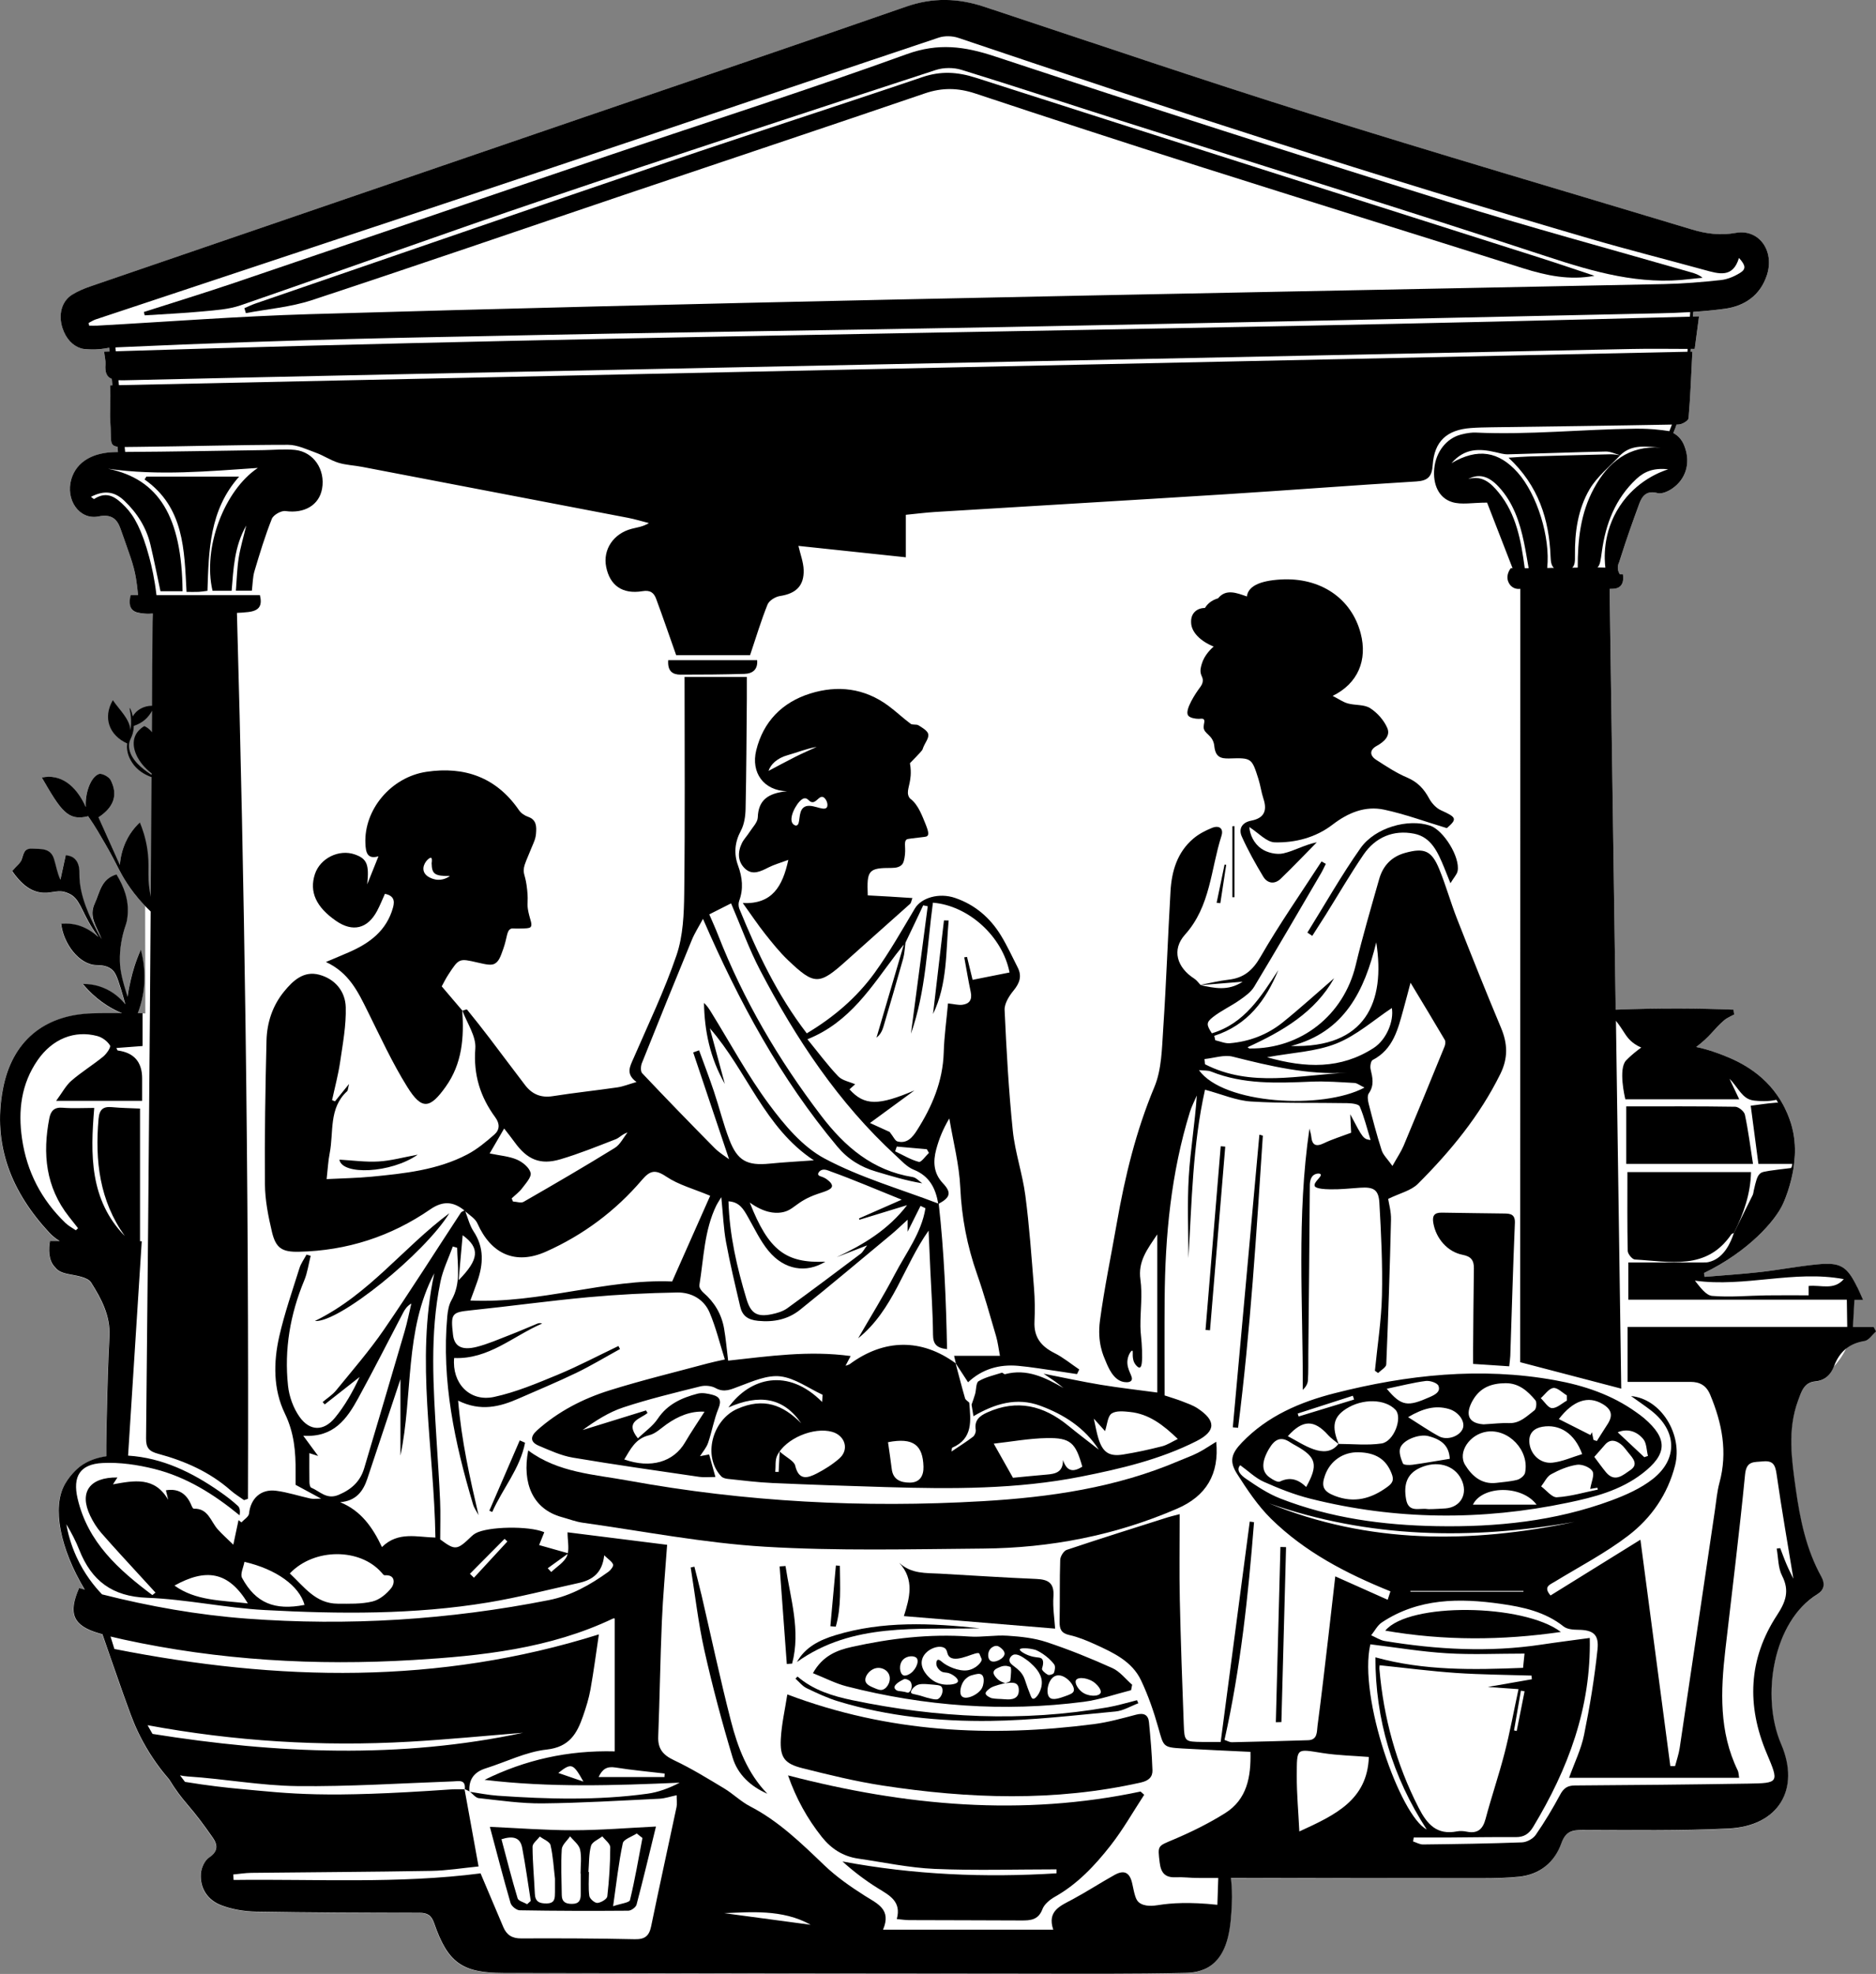 <?xml version="1.0" encoding="UTF-8"?>
<svg id="Layer_1" data-name="Layer 1" xmlns="http://www.w3.org/2000/svg" viewBox="0 0 775.67 815.99">
  <rect x="0" y="0" width="775.67" height="815.99" fill="#808080" stroke="none"/>
  <defs>
    <style>
      .cls-1 {
        fill: #000;
      }

      .cls-1, .cls-2 {
        stroke-width: 0px;
      }

      .cls-2 {
        fill: #fff;
      }
    </style>
  </defs>
  <path class="cls-2" d="M767.97,532.17c-4.26-8.71-6.87-10.44-16.45-9.52-7.94.76-15.8,2.3-23.73,3.2-7.63.86-15.3,1.34-22.96,1.99-.1-.53-.19-1.05-.29-1.58,18.72-9.07,29.48-21.79,32.51-28.27,3.39-7.25,4.51-15.02,4.51-15.02.17-1.2.27-2.18.33-2.81,0,0,0,0,0,0,.34-2.88.52-7.14-.46-12.13-.32-1.61-1.72-8.24-6.53-15.18-7.76-11.22-19.16-15.43-24.65-17.47-3.6-1.34-6.72-2.12-8.92-2.57,2.79-2.09,4.79-4.06,6.13-5.52,1.94-2.12,3.16-3.57,5.46-5.54,1.18-1.01,2.73-1.6,4.12-2.38-.09-.66-.18-1.32-.27-1.98-7.2-.29-14.63-.46-22.28-.48-9.13-.03-17.94.15-26.45.48-.83-57.22-1.65-114.46-2.48-171.7v-2.24c.45-.01.9-.03,1.34-.04,3.53-.11,4.65-2.54,4.14-6.01-.43,0-.85,0-1.27,0-.26-.38-.7-1.14-.82-2.19-.09-.82.04-1.52.21-2.04.11-.23.22-.5.33-.81,0,0,0-.01,0-.02,0,0,0,0,0,0,.23-.64.48-1.44.79-2.44,2.3-7.28,4.87-14.47,7.5-21.64,1.24-3.37,3.15-5.59,7.55-4.42,1.72.46,4.26-.64,5.93-1.76,5.69-3.83,7.67-10.29,5.54-16.71-.43-1.3-1.21-3.52-3.32-5.28-.62-.51-1.2-.86-1.61-1.08.61-1.44,1.05-2.6,1.33-3.49.28,0,.57,0,.85-.01,1.45-.03,4.03-1.57,4.12-2.58.77-8.91,1.09-17.85,1.58-27.57-.26,0-.53.01-.79.02.03-.38.05-.75.08-1.13.56,0,1.11,0,1.67,0,.65-4.87,1.16-8.73,1.79-13.45-.85.02-1.69.04-2.53.07.04-.64.09-1.29.13-1.93,4.37-.29,8.73-.69,13.05-1.28,8.21-1.12,14.64-5.51,17.4-13.86,3.31-10.02-3.24-19.25-12.87-17.51-6.36,1.15-12.23.37-18.16-1.42-52.79-15.93-105.7-31.44-158.31-47.94-44.98-14.11-89.61-29.34-134.36-44.15-10.8-3.58-21.28-3.83-32.25,0-44.52,15.52-89.18,30.63-133.79,45.91-67.77,23.21-135.55,46.42-203.31,69.67-2.66.91-5.33,2.02-7.7,3.5-4.32,2.7-5.77,8.28-3.96,13.79,1.41,4.31,4.14,7.27,7.57,8.35,1.06.34,1.96.36,3.65.44,3.4.15,6.2-.28,8.09-.68.04.51.09,1.03.13,1.54-.74.02-1.49.04-2.23.07.27,2.35.68,3.82.57,5.23-.29,3.51.59,5.28,2.62,6.07.07.87.15,1.75.22,2.62l-.93.02c.32,6.12-.21,11.17.06,14.81.59,7.98-.62,10.08,3,10.57.06.73.12,1.47.18,2.2-.21,0-.43,0-.64,0-9.46.02-16.43,3.82-18.63,11.18-2.54,8.5,3.32,17.03,11.25,15.43,5.27-1.06,7.66,1,9.09,5.11,3.45,9.9,5.46,14.76,6.37,20.42.26,1.6.61,4.01.88,6.99h-3.02c-.61,2.93-.36,4.89.69,6.09,1.06,1.22,2.86,1.34,4.94,1.55,1.45.15,2.66.07,3.47-.02.4,11.92.8,23.85,1.2,35.77.21,10.45.42,20.89.62,31.34-.89,16.64-1.78,33.28-2.67,49.92-.63-.79-1.2-1.58-1.7-2.37-6.31-9.94-4.47-21.84-2.83-28.32-1.28,1.21-2.7,2.78-4.01,4.79-3.23,4.97-4.02,9.92-4.23,12.79-2.76-6.16-5.79-12.91-8.83-19.68,6.3-4.15,8.18-9.25,5-15.42-.71-1.37-3.64-2.92-4.85-2.48-3.59,1.32-5.81,8.43-5.41,13.65-4.14-9.25-10.67-13.82-18.19-12.19,7.93,13.69,10.77,18.14,19.18,15.98.09.15.18.3.27.44,2.54,3.62,4.75,7.49,6.97,11.33,5.52,9.58,5.65,11.54,10.23,18.03,1.4,1.98,3.4,4.53,6.09,7.33.02,14.79.05,29.59.07,44.38-.73,0-1.46,0-2.2,0-.33,0-.65,0-.98,0,.78-2.06,1.51-4.42,2.01-7.1,1.52-8.04.37-14.88-.76-19.17-2.27,5.11-3.48,9.49-4.17,12.54-.48,2.11-1.04,4.61-1.32,6.96-2.12-6.89-3.07-10.49-3.17-14.79-.11-5.01.72-10.04,2.49-15.11.44-1.24.61-2.6.72-3.92.56-6.21-1.5-11.65-4.62-16.79-6.44,1.94-6.87,7.47-9.02,12.08-2.5,5.38.73,9.3,2.9,14.69-.87-1.39-1.54-2.61-2.05-3.6-2.6-5.11-7.24-14.24-7.15-23.33.01-1.28.09-4.22-1.8-6.16-.81-.83-2.03-1.43-3.87-1.64-.75,3.45-1.47,6.8-2.2,10.15-1.39-2.99-1.78-5.92-2.67-8.68-1.48-4.57-5.54-3.98-9.16-4.15-3.28-.16-3.37,2.27-4.18,4.51-.55,1.53-2.16,2.68-3.93,4.75,3.42,4.86,8.22,9.98,15.58,8.83,3.87-.6,5.05-.78,7.8.42,4.6,1.99,5.03,6.83,9.86,14.47.83,1.32,1.67,2.5,2.47,3.58-4.85-4.28-9.69-6-15.43-5.53.83,8.13,7.52,17.12,14.77,17.11,2.84,0,4.72.64,6.04,1.7,1.47,1.18,2.21,2.69,3.87,8.14.54,1.78,1.16,3.91,1.82,6.34-2.07-2.53-5.11-5.28-9.4-6.94-3.16-1.22-6.06-1.48-8.17-1.46,2.9,3.49,7.69,8.21,14.81,11.48.46.21.92.41,1.37.59-4.17-.03-8.26-.05-12.34.08-20.05.62-33.21,11.71-36.9,31.41-4.34,23.19,3.69,42.6,19.29,59.33,1.15,1.23,2.64,2.46,4.22,3.38-1.35,0-2.69,0-4.04,0-.56,3.23-.73,7.88,2.04,10.76.77.8,1.45,2.05,5.27,2.84,3.42.71,8.24,1.23,9.71,3.56,4.21,6.64,8.03,13.72,7.59,22.26-.67,12.96-.79,18.78-1.26,38.89-.1,4.51-.1,8.22-.09,10.67-4,.58-7.66,1.88-10.81,4.21,0,0-3.74,2.8-6.3,7.36-5.33,9.51-2.03,26.44,8.24,43.57-.78-.21-1.57-.42-2.35-.64-4.62,10.58-2.42,15.55,8.12,18.63.51.15,1.03.29,1.54.43,2.39,6.96,4.66,13.49,6.8,19.54,1.19,3.44,2.37,6.79,3.59,10.08.04.1.07.21.11.31,1.54,4.29,3.15,8.71,6.14,14.25,3.82,7.08,7.96,12.39,11,15.88,2.62,4.33,5.14,7.52,6.93,9.62,5.13,6.01,7.06,8.77,10.95,14.25,2.13,3,2.48,5.8-1.44,8.41-1.84,1.22-3.22,4.3-3.38,6.64-.42,6.11,2.85,10.87,8.3,13,4.52,1.76,9.65,2.6,14.53,2.69,22.49.4,44.99.45,67.48.48,3.28,0,4.99.94,6.14,4.27,5.63,16.33,11.61,20.6,28.63,20.63,72.15.13,144.3.22,216.45.27,21.83.02,43.66.18,65.48-.31,2.33-.05,6.98-.26,11-3.33,7.25-5.54,7.84-16.92,8.24-24.73.23-4.43-.02-8.25-.35-11.19,34.71.06,69.43.11,104.14.1,4.99,0,10.01-.11,14.96-.62,8.62-.89,14.72-5.96,17.5-13.75,1.77-4.96,4.34-5.56,8.76-5.56,20.16.01,40.35.38,60.47-.62,20.51-1.02,29.71-16.17,21.67-34.87-8.48-19.73-3.32-50.72,14.91-61.93,2.83-1.74,3.39-4.23,1.7-7.29-6.24-11.28-8.78-23.64-10.55-36.25-1.71-12.23-3.51-24.4.91-36.47,1.34-3.66,2.4-7.57,7.11-8.01,4.05-.38,6.47-2.79,7.74-6.18,1.5-1.62,3.45-4.07,5.08-7.41,1.71-3.5,2.44-6.69,2.77-8.93.21-3.75.41-7.49.62-11.24,1.19,0,2.38,0,3.56,0-1.11-2.47-1.69-3.85-2.34-5.18ZM59.78,200.21c-4.14-3.09-9.15-5.19-15.06-6.4,5.31.76,10.61,1.2,15.9,1.41-5.3-.47-10.6-.94-15.9-1.41,5.02,2.13,10.04,4.27,15.06,6.4Z"/>
  <g>
    <path class="cls-1" d="M182.65,407.73c.63-1.14,1.56-3.06,2.71-4.83,4.43-6.79,4.45-6.78,12.06-5.02,3.69.85,5.66,1.25,7.06.52,1.74-.91,2.42-2.77,3.62-6.18,1.72-4.89,1.31-7.45,3.16-8.3.54-.25.56-.03,3.55-.08,2.7-.05,4.05-.08,4.53-.58.96-1.02-.14-2.85-.86-6.28-.77-3.65.04-3.62-.5-9.02-.65-6.46-1.79-6.29-1.33-9.32.18-1.18,1.17-3.56,3.17-8.31.91-2.16,1.64-3.58,1.81-5.8.22-2.75.28-5.66-3.31-6.89-1.39-.48-2.88-1.49-3.71-2.69-9.34-13.62-22.55-18.26-38.29-15.9-14.74,2.21-25.87,15.74-25.24,29.67.16,3.52.72,6.64,5.4,5.26-1.45,3.62-2.83,7.04-4.65,11.59.89-8.31-.19-10.6-5.06-12.34-6.56-2.34-14.43,1.53-16.58,8.16-2.36,7.28.49,13.56,8.74,19.27,6.88,4.77,13.06,3.3,17-4.14,1.22-2.3,2.18-4.73,3.23-7.05,3.61.8,4.15,2.75,3.34,5.68-2.65,9.59-9.7,14.77-18.24,18.49-2.84,1.24-5.7,2.42-9.5,4.03,9.64,4.46,13.32,12.46,17.26,20.38,5.25,10.56,10.19,21.36,16.43,31.34,5.97,9.55,9.31,8.99,15.84-.17,6.83-9.58,7.62-20.34,6.84-31.5-.87-1.02-3.16-3.71-4.02-4.72-1.04-1.22-3.43-4.03-4.47-5.26ZM179.98,363.55c-.43-.09-4.34-.89-4.86-3.81-.49-2.76,2.39-5.45,3.14-5.14.39.16.36,1.17.21,2.26.1,4.41,1.2,5.34,7.57,5.26-.47.34-2.93,2.07-6.06,1.43Z"/>
    <path class="cls-1" d="M491.24,295.74c.71,1.05,3.03,1.41,4.32,1.41,1.03,0,1.66-.24,2.11.18.66.6.03,1.73,0,3.15-.06,3,3.91,3.14,4.41,7.93.46,4.45,2.53,5.23,6.19,5.12,9.19-.29,9.3-.23,12.05,8.47.85,2.69,1.2,5.55,2.09,8.22,1.66,5,.17,8.03-5.1,9.03-3.78.72-5.29,3.38-3.86,6.56,2.55,5.69,5.62,11.18,8.84,16.53,1.74,2.89,4.71,3.34,7.24.91,5.1-4.9,9.97-10.03,14.93-15.07-5.1,1.03-9.31,3.57-13.86,4.59-2.8.63-6.67-.28-9.06-1.94-2.99-2.08-4.78-5.7-4.97-8.94,3.71,2.35,7.08,6.24,10.54,6.32,8.48.2,16.9-1.98,23.84-7.31,6.42-4.93,13.49-7.89,21.38-6.2,8.61,1.84,16.95,4.93,25.9,7.63,4.34-3.78,4.07-4.46-2.37-7.35-1.99-.89-3.86-2.89-4.92-4.85-2.14-3.98-4.79-6.87-9.12-8.7-4.49-1.9-8.65-4.65-12.78-7.32-2.76-1.78-2.85-4.11.2-5.78,3.05-1.68,5.77-4.16,4.35-7.43-1.39-3.2-4.14-6.3-7.1-8.18-2.46-1.57-6.15-1.1-9.18-1.93-1.95-.54-3.7-1.8-6.3-3.12,10.5-5.14,14.47-14.86,11.59-25.85-3.82-14.57-16.72-23.25-33.11-22.27-8.87.53-13.43,2.89-13.94,7.01-4.34-1.51-8.65-3.24-11.93.78-.87.23-2.37.76-3.79,2.03-.76.68-1.28,1.38-1.64,1.95-.47,0-2.79.02-4.37,1.78-1.44,1.59-1.36,3.6-1.32,4.41.15,3.86,3.9,7.57,9.31,9.76-.93.81-3.88,3.52-4.93,7.22-.37,1.31-.73,2.56-.35,4.05.28,1.08.73,1.47.79,2.47.1,1.54-.85,2.75-1.27,3.3-1.56,2.08-6.32,9.17-4.81,11.41Z"/>
    <path class="cls-1" d="M381.73,309.01c.02-.06.05-.11.07-.19.73-1.79,2.31-3.72,2.01-5.31-.28-1.45-2.46-2.69-4.02-3.67-.89-.56-2.5-.06-3.31-.67-3.17-2.36-6.05-5.12-9.23-7.46-9.85-7.25-20.88-8.57-32.25-5.02-11.59,3.62-19.42,11.61-22.33,23.51-2.24,9.18,3.08,16.63,12.76,16.88-7.95.78-11.87,3.7-12.11,10.81-.07,2.08-2.18,4.13-3.45,6.13-.97,1.54-2.31,2.87-3.1,4.48-1.83,3.76-1.81,7.71,1.33,10.61,3.08,2.85,6.46,1.08,9.69-.55,2.31-1.17,4.86-1.87,8.16-3.1-2.39,11.02-6.7,18.39-18.83,17.84,3.53,4.91,6.2,8.92,9.18,12.69,2.99,3.77,6.02,7.58,9.49,10.89,10.98,10.48,12.92,10.37,24.18.24,8.75-7.88,17.59-15.66,26.36-23.52.4-.36.45-1.11.92-2.37-3.38-.22-6.3-.42-9.23-.59-3.09-.18-6.19-.34-9.22-.51-.45-10.48.29-11.36,9.96-11.35,1.82,0,3.26-.39,4.17-1.36.32-.34.71-.91,1.04-2.68.8-4.25-.45-6.52.83-7.66.26-.23.47-.27,2.14-.49,5.56-.7,6.12-.59,6.57-1.12.8-.94-.09-3.08-1.86-7.36-1.69-4.09-3.03-5.74-3.73-6.53-1.31-1.48-1.57-1.17-2.05-2.05-1.28-2.35.35-4.51.66-8.92.08-1.2.09-2.95-.3-5.12,4.05-4.12,5.09-5.34,5.18-5.62,0-.02.13-.38.32-.86ZM317.77,318.67c.85-2.67,3.52-5.28,7.9-6.5,3.94-1.1,7.75-2.69,12-3.43-2.92,1.36-5.88,2.64-8.75,4.08-4.03,2.03-7.99,4.18-11.15,5.85ZM341.82,333.81c-1.39,1.79-6.75-2.25-9.57,0-2.42,1.93-1.11,7.01-2.9,7.42-.69.16-1.34-.49-1.42-.57-2.14-2.14,1.18-8.43,3.56-10.16.62-.45,1.06-.5,1.25-.51,1.3-.06,1.7,1.33,2.88,1.58,1.81.39,2.96-2.47,4.49-2.14,1.42.3,2.6,3.24,1.72,4.38Z"/>
    <path class="cls-1" d="M502.88,595.98c-2.82,1.72-5.13,3.32-7.61,4.58-2.51,1.28-5.2,2.22-7.8,3.33-25.96,11.1-53.41,15.05-81.3,16.67-49.08,2.86-97.88.34-146.28-8.49-14.26-2.6-29.16-3.29-41.49-12.5-2.62,13.65,1.94,24.29,13.91,27.57,2.89.79,5.73,1.91,8.67,2.32,25.05,3.51,50.02,8.39,75.19,9.91,30.03,1.81,60.23,1.02,90.35.77,27.73-.23,54.59-5.42,80.18-16.49,12.05-5.21,17.48-14.26,16.17-27.68Z"/>
    <path class="cls-1" d="M375.84,793.73c15.49.06,30.98.06,46.47.14,3.79.02,7.01-.19,8.7-4.65.79-2.1,3.12-3.99,5.2-5.16,9.34-5.26,16.51-12.92,22.96-21.15,5.16-6.58,9.32-13.96,13.92-20.99-.5-.45-1-.89-1.5-1.34-48.94,10.36-97.19,5.96-145.76-6.67,3.34,9.52,7.92,17.83,13.95,25.42,3.92,4.93,8.81,8.06,15.04,8.97,10.53,1.53,21.04,3.8,31.62,4.26,16.77.72,33.6.19,50.4.19,0,.55-.02,1.1-.02,1.64-29.57,1.83-58.97.63-88.47-4.9,4.61,4.17,9.45,7.84,14.59,11.03,4.8,2.97,9.88,5.46,7.86,12.77,2.11.19,3.57.44,5.03.44Z"/>
    <path class="cls-1" d="M476.5,731.69c-.21-6.59-.8-13.17-1.43-19.74-.31-3.15-2.17-3.97-5.3-3.15-5.79,1.52-11.61,3.16-17.53,3.92-42.66,5.49-84.66,3.58-126.71-12.28-.93,6.12-2.36,12.21-2.68,18.35-.4,7.72,1.48,10.27,8.96,12.15,10.96,2.75,21.99,5.46,33.15,7.17,35.61,5.45,71.23,6.73,106.74-1.26,3.33-.75,4.9-2.32,4.81-5.16Z"/>
    <path class="cls-1" d="M432.71,678.8c-5.11-1.69-10.69-2.28-16.1-2.63-5.26-.35-10.61.7-15.87.33-16.44-1.16-32.57.76-48.54,4.3-6.12,1.36-12.04,3.62-16.08,10.85,4.94,1.96,9.32,4.27,13.98,5.46,32.24,8.25,64.94,10.65,97.98,6.38,6.62-.86,13.06-3.16,19.58-4.8.15-.75.3-1.51.45-2.26-2.7-2.34-5.05-5.47-8.18-6.88-8.89-4.01-17.98-7.69-27.23-10.75ZM417.73,689.05c.61.2.22,3.76,0,5.75-.05.4-1.3.65-2.07.97-1.01-.26-2.55-.84-3.74-2.23-.54-.63-1.29-1.52-1.08-2.45.23-.98,1.39-1.47,2.51-1.94.51-.21,1.32-.55,2.42-.53.65.01,1.29.21,1.96.43ZM409.54,681.54c.59-.65,1.78-1.39,2.93-1.11.07.02.31.08.72.33.84.51,2.17,1.69,2.18,2.8.01,1.99-4.22,4.23-5.92,2.9-1.16-.91-1.18-3.52.1-4.93ZM373.43,686.01c1.63-1.63,4.66-1.75,5.61-.55,1.21,1.53-.69,5.54-3.46,6.79-.49.22-1.4.63-2.15.25-1.49-.77-1.96-4.52,0-6.48ZM364.99,698.48c-1.07.33-2.07-.09-3.49-.69-1.57-.66-3.24-1.37-3.63-2.74-.59-2.11,2.02-5.45,5.14-5.58,1.65-.07,3.61.76,4.46,2.48,1.25,2.52-.4,5.87-2.49,6.52ZM375.72,699.61c-.57.28-.66-.17-3.02-.45-1.02-.12-1.76-.12-2.35-.7-.18-.18-.41-.4-.48-.75-.28-1.38,2.37-2.78,3.38-3.32.31-.16.63-.38,1.05-.33,1.14.12,1.96.86,2.01.91,1.17,1.34.66,4.02-.59,4.64ZM387.89,702.31c-.38.22-1.05.47-4.89-.6-.93-.26-1.65-.54-2.6-.8-2.6-.7-3.44-.61-3.67-1.17-.32-.77.79-2.14,1.96-2.9,1.5-.98,3.57-.78,7.65-.4,2.11.19,2.58.39,2.91.8,1.02,1.27.29,4.13-1.37,5.07ZM391.33,696.41c-.88-.03-3.89-.17-6.56-2.47-.61-.52-4.57-3.94-3.52-7.93,1.07-4.07,6.72-6.27,9.19-4.82,1.62.94.8,2.82,2.41,3.91,3.33,2.26,11.22-2.89,12.08-1.53.01.02,0,0,.48,1.13.45,1.06.46,1.08.48,1.13.3,1.05-2.38,4.2-6,4.65-3.59.45-8.42-1.73-10.46-3.53-.29-.25-1.13-1.04-1.71-.79-.59.25-.58,1.45-.58,1.57.04,1.71,1.6,2.87,1.73,2.97,1.41,1.02,2.2.36,4.07,1.18,1.56.68,3.38,2.17,3.14,3.17-.28,1.16-3.21,1.41-4.74,1.36ZM406.43,696.75c-.02.07-.15.53-.36.95-1.33,2.72-6.51,5.18-8.3,3.58-1.35-1.21-.55-4.57.67-6.32.99-1.42,2.41-2.09,2.41-2.09.42-.2.76-.3,1.13-.4,1.66-.46,3.02-.84,3.9-.2,1.24.91.85,3.42.55,4.49ZM415.36,702.43c-1.81-.19-3.67-.06-5.43-.46-.09-.02-.34-.13-.65-.29-.74-.39-1.69-.9-1.76-1.61-.06-.7.77-1.36,1.51-1.94.01,0,.32-.25.61-.43,1.49-.9,5.2-1.75,5.96-1.92-.01,0-.03,0-.04.01,2.36-.11,5.53-1.05,5.69,2.64.16,3.78-2.74,4.33-5.88,3.99ZM427.11,702.22c-.48-.08-.73-.67-1.1-1.61-1.75-4.36-2.02-5.8-2.6-7.12-1.98-4.49-6.39-4.99-6.01-7.48.14-.88.82-1.63,1.49-1.92,1.66-.74,4,.92,5.66,2.1.36.26.81.58,1.41,1.12,1.52,1.37,4.52,4.09,4.79,7.7.27,3.66-2.33,7.43-3.63,7.22ZM430.84,689.79c.56-1.86.65-3.14.05-3.94-.62-.83-1.74-.56-3.83-1.02-2.88-.65-5.55-2.36-5.39-3,.17-.66,3.46-.64,6.33.15.9.25,5.18,2.42,7.87,6.05.57.76.32,2.46-.11,3.5-.23.55-1.89,1.08-2.49.78-1.03-.51-2.62-1.93-2.44-2.51ZM443.97,698.99c-.31,1.02-1.6,1.48-3.61,2.2-2.12.76-4.99,1.78-6.32.6-1.92-1.7-.76-8.07,2.59-9.1,3.48-1.08,8.03,3.97,7.34,6.31ZM455.03,699.87c-.73,1.48-5.02,1.6-7.71-.47-1.68-1.29-3.13-3.75-2.4-4.91.92-1.46,5.3-.93,7.94,1.33,1.07.92,2.75,2.88,2.17,4.06Z"/>
    <path class="cls-1" d="M672.88,484.52c0,11.39-.1,22,.14,32.61.03,1.24,1.86,3.46,2.95,3.52,14.35.8,29.59,4.67,39.85-10.35.21-.31.71-.43,1.12-.61,4-7.97,6.87-16.25,7.05-25.17h-51.1Z"/>
    <path class="cls-1" d="M609.07,563.81c5.28.35,9.88.65,14.95.99.21-2.01.4-3.16.44-4.31.62-18.31,1.12-36.62,1.9-54.92.15-3.54-1.75-3.89-4.23-3.93-8.66-.15-17.32-.18-25.98-.36-3.23-.06-4.03,1.4-3.5,4.36,1.11,6.31,5.83,11.86,12.11,13.07,3.51.68,4.7,2.29,4.65,5.67-.19,11.32-.23,22.65-.33,33.97-.01,1.74,0,3.49,0,5.46Z"/>
    <path class="cls-1" d="M721.48,460.82c-.29-1.38-2.59-3.29-4-3.31-14.91-.24-29.83-.15-45.07-.15v23.76h52.4c-1.14-7.3-1.96-13.86-3.34-20.3Z"/>
    <path class="cls-1" d="M435.56,659.99c.39-5.57-2.05-7.08-7.09-7.29-13.29-.54-26.57-1.46-39.86-2.19-5.78-.32-11.79.18-16.8-4.48,6.47,6.98,4.23,14.67,1.92,22.03,21.34,1.76,41.95,3.47,62.53,5.17-.25-4.01-1.02-8.66-.7-13.24Z"/>
    <path class="cls-1" d="M59.78,198.21c16.39,11.51,16.42,29.11,17.35,46.47,2.07,0,3.55.04,5.03-.02.98-.04,1.96-.22,3.62-.42.55-16.57.75-33.37,13.1-47.22h-38.36c-.25.4-.49.79-.74,1.19Z"/>
    <path class="cls-1" d="M289.94,658.94c-.88-3.79-1.89-7.54-2.83-11.31-.51.11-1.02.22-1.53.33,1.84,11.45,3.14,23.02,5.67,34.32,3.33,14.88,7.28,29.66,11.67,44.27,2.1,7,7.46,11.94,14.35,14.93-8.24-8.5-12.24-19.14-15.06-30.1-4.47-17.38-8.19-34.95-12.25-52.43Z"/>
    <path class="cls-1" d="M591.27,341.3c-8.95-3.01-22.68.71-28.75,9.32-7.91,11.22-14.69,23.23-21.96,34.9.67.45,1.35.9,2.02,1.35,1.84-2.88,3.7-5.75,5.52-8.64,5.21-8.32,10.14-16.83,15.66-24.93,4.95-7.24,12.38-10.35,20.92-8.67,7.16,1.4,9.86,7.81,12.39,13.89.73,1.76,1.42,3.54,2.64,6.59,1.48-2.46,2.71-3.67,2.97-5.06,1.08-5.76-5.81-16.87-11.4-18.76Z"/>
    <path class="cls-1" d="M458.1,705.75c-35.42,6.22-70.66,4.37-105.7-2.93-8.17-1.7-16.13-4.16-22.65-9.77-.28.29-.57.58-.85.86,1.52,1.34,2.85,3.09,4.61,3.94,4.33,2.09,8.74,4.15,13.33,5.53,20.44,6.14,41.54,8.27,62.7,8,17.25-.22,34.48-2.29,51.69-3.89,3.22-.3,6.29-2.22,9.43-3.4-.18-.42-.37-.84-.55-1.26-4,.99-7.96,2.21-12.01,2.92Z"/>
    <path class="cls-1" d="M511.91,590.22c5.09-40.1,7.59-80.44,10.24-120.76-.48-.14-.95-.27-1.43-.41-3.66,40.32-7.33,80.65-10.99,120.97.73.07,1.45.13,2.18.2Z"/>
    <path class="cls-1" d="M294.6,272.89h-18.31c-.35,4.64,1.89,5.99,5.07,5.99,8.81.01,17.62-.06,26.42-.31,3.37-.1,5.61-1.77,5.28-5.68h-18.46Z"/>
    <path class="cls-1" d="M185.8,501.51c-19.09,14.2-33.28,33.69-55.61,44.56,9.87.85,45.25-27.83,55.61-44.56Z"/>
    <path class="cls-1" d="M329.48,687.06c23.08-16.49,49.69-13.31,75.62-13.96-20.06-2.17-40.09-3.12-59.72,2.86-6.33,1.93-12.41,4.83-15.89,11.1Z"/>
    <path class="cls-1" d="M529.42,639.48c-.63,24.15-1.27,48.3-1.9,72.45.77-.02,1.54-.04,2.3-.06.64-24.11,1.29-48.22,1.93-72.32-.78-.02-1.56-.04-2.34-.07Z"/>
    <path class="cls-1" d="M327.52,687.7c3.63-13.74-.74-26.97-2.73-40.35-.81.06-1.62.11-2.44.17.99,13.44,1.98,26.89,2.97,40.33.73-.05,1.46-.1,2.19-.15Z"/>
    <path class="cls-1" d="M504.73,473.84c-2.09,25.31-4.19,50.61-6.28,75.92.62.05,1.23.1,1.85.15,2.1-25.31,4.21-50.61,6.31-75.92-.63-.05-1.25-.1-1.88-.16Z"/>
    <path class="cls-1" d="M172.72,477.31c-5.97,1.09-11.05,2.52-16.2,2.82-5.37.31-10.81-.46-16.19-.76,1.08,6.53,21.31,5.68,32.39-2.06Z"/>
    <path class="cls-1" d="M203.52,625.02c4.28-9.65,11.53-17.96,13.57-28.62-.73-.33-1.46-.65-2.19-.98-4.19,9.69-8.38,19.38-12.57,29.07.39.18.79.35,1.18.53Z"/>
    <path class="cls-1" d="M347.26,647.27l-1.64-.14c-.76,8.37-1.53,16.74-2.29,25.11.74.06,1.49.13,2.23.19,2.38-8.22,1.75-16.72,1.7-25.17Z"/>
    <path class="cls-1" d="M510.42,370.88v-29.39c-.29.02-.57.04-.86.06v29.35c.29,0,.57-.01.86-.02Z"/>
    <path class="cls-1" d="M504.57,373.36c.81-5.28,1.62-10.57,2.43-15.85-.23-.04-.45-.08-.68-.12-1.09,5.26-2.18,10.53-3.28,15.79.51.06,1.02.12,1.53.18Z"/>
    <path class="cls-1" d="M390.3,380.49c-1.51,12.89-3.02,25.79-4.52,38.68,6.01-12.46,5.26-25.66,6.46-38.65-.65-.01-1.29-.02-1.94-.04Z"/>
    <path class="cls-1" d="M214.87,789.67c14.96.26,29.93.29,44.9.17,1.19,0,3.13-1.4,3.42-2.5,2.86-10.83,5.45-21.74,8.03-32.29-11.31.55-22.73,1.51-34.14,1.53-11.42.02-22.84-.89-34.53-1.4,2.8,10.46,5.51,21.02,8.55,31.49.38,1.3,2.45,2.98,3.77,3ZM257.49,761.98c.36-1.69,3.77-2.72,5.78-4.06l2.36,1.87c-1.64,8.57-3.09,17.19-5.15,25.66-.26,1.08-3.68,1.4-6.98,2.53,1.4-9.73,2.28-17.95,4-26ZM244.38,763.01c.44-1.61,3.04-2.63,4.66-3.91,1.15,1.51,3.29,3.03,3.28,4.54-.01,6.77-.45,13.56-1.22,20.29-.13,1.11-2.62,2.6-4.1,2.7-1.1.07-3.16-1.72-3.33-2.89-.46-3.24-.16-6.59-.16-9.9-.07,0-.14,0-.21-.01.29-3.62.13-7.37,1.07-10.82ZM232.27,764.47c.11-1.86,2.24-3.59,3.45-5.38,1.44,1.81,3.68,3.45,4.13,5.48.7,3.17.19,6.61.19,9.93.02,0,.05,0,.07,0,0,2.83-.03,5.65,0,8.48.03,2.51-.66,4.05-3.65,4.04-2.68,0-4.15-.88-4.19-3.62-.08-6.31-.39-12.64,0-18.93ZM223.2,759.18c1.54,1.17,4.09,2.11,4.43,3.56,1.07,4.67,1.32,9.54,1.84,13.9,0,2.12.03,3.79,0,5.45-.06,2.34.19,4.71-3.45,4.75-3.03.04-4.73-.73-4.88-4.02-.29-6.48-.92-12.95-.95-19.43,0-1.4,1.96-2.81,3.02-4.21ZM215.9,763.77c1.39,7.31,2.39,14.68,3.55,22.03-.5.45-.99.9-1.49,1.35-1.36-.79-3.61-1.31-3.94-2.41-2.43-8.04-4.48-16.2-6.68-24.44,4.83-1.54,7.77-.69,8.55,3.46Z"/>
    <path class="cls-1" d="M572.76,674.08c24.35,4.18,48.19,4.07,72.62.53-15.55-11.75-62.94-12.29-72.62-.53Z"/>
    <path class="cls-1" d="M386.94,28.93c3.22-1.05,7.33-1.07,10.57-.07,21.81,6.71,43.47,13.89,65.21,20.8,59.03,18.77,118.22,37.08,177.06,56.43,19.35,6.37,38.41,11.84,58.96,9.27,1.73-.22,3.48-.35,5.22-.53-1.5-1.25-3.03-1.75-4.58-2.2-33.59-9.69-67.37-18.78-100.74-29.2-62.62-19.55-125.1-39.56-187.39-60.15-12.52-4.14-23.32-5.6-36.33-.89-41,14.85-82.59,28.09-123.9,42.1-51.26,17.37-102.45,34.92-153.71,52.3-12.54,4.25-25.22,8.13-37.83,12.18.12.46.24.93.36,1.39,7.95-.52,15.92-.87,23.85-1.62,5.28-.5,10.77-.81,15.72-2.51,42.16-14.53,84.1-29.72,126.34-44.02,53.6-18.14,107.4-35.69,161.19-53.28Z"/>
    <path class="cls-1" d="M257.98,80.57c41.47-14,83.01-27.82,124.43-41.97,7.16-2.45,13.72-2.32,20.85.05,30.81,10.24,61.67,20.3,92.61,30.13,44.59,14.16,89.27,28.02,133.88,42.11,9.59,3.03,19.24,5.06,29.51,3.12-7.37-2.45-14.73-4.97-22.13-7.33-77.88-24.82-155.79-49.53-233.61-74.53-7.63-2.45-14.52-2.87-22.19-.26-34.83,11.84-69.86,23.07-104.69,34.91-57.05,19.39-114.01,39.08-170.99,58.66-1.57.54-3.07,1.28-4.6,1.92.2.69.41,1.37.61,2.06,9.07-1.72,18.47-2.47,27.17-5.33,43.15-14.21,86.11-29.01,129.16-43.54Z"/>
    <path class="cls-1" d="M194.18,740.56s-.08-.04-.11-.06c0,.05,0,.1,0,.15h0s0,0,0,0c.09.01.18.03.28.04-.06-.05-.11-.1-.17-.14h0Z"/>
    <path class="cls-1" d="M192.19,739.58s-.08-.04-.12-.06h0s0,0,0,0c0,0,0,0,0,0h0s.02.09.02.13c.03,0,.06,0,.1,0,0-.02,0-.04,0-.07Z"/>
    <path class="cls-1" d="M774.68,548.58h-8.55c.21-3.75.41-7.49.62-11.24,1.19,0,2.38,0,3.56,0-1.11-2.47-1.69-3.85-2.34-5.18-4.26-8.71-6.87-10.44-16.45-9.52-7.94.76-15.8,2.3-23.73,3.2-7.63.86-15.3,1.34-22.96,1.99-.1-.53-.19-1.05-.29-1.58,18.72-9.07,29.48-21.79,32.51-28.27,3.39-7.25,4.51-15.02,4.51-15.02.17-1.2.27-2.18.33-2.81,0,0,0,0,0,0,.34-2.88.52-7.14-.46-12.13-.32-1.61-1.72-8.24-6.53-15.18-7.76-11.22-19.16-15.43-24.65-17.47-3.6-1.34-6.72-2.12-8.92-2.57,2.79-2.09,4.79-4.06,6.13-5.52,1.94-2.12,3.16-3.57,5.46-5.54,1.18-1.01,2.73-1.6,4.12-2.38-.09-.66-.18-1.32-.27-1.98-7.2-.29-14.63-.46-22.28-.48-9.13-.03-17.94.15-26.45.48-.83-57.22-1.65-114.46-2.48-171.7v-2.24c.45-.01.9-.03,1.34-.04,3.53-.11,4.65-2.54,4.14-6.01-.43,0-.85,0-1.27,0-.26-.38-.7-1.14-.82-2.19-.09-.82.04-1.52.21-2.04.11-.23.22-.5.33-.81,0,0,0-.01,0-.02,0,0,0,0,0,0,.23-.64.48-1.44.79-2.44,2.3-7.28,4.87-14.47,7.5-21.64,1.24-3.37,3.15-5.59,7.55-4.42,1.72.46,4.26-.64,5.93-1.76,5.69-3.83,7.67-10.29,5.54-16.71-.43-1.3-1.21-3.52-3.32-5.28-.62-.51-1.2-.86-1.61-1.08.61-1.44,1.05-2.6,1.33-3.49.28,0,.57,0,.85-.02,1.45-.03,4.03-1.57,4.12-2.58.77-8.91,1.09-17.85,1.58-27.57-.26,0-.53.01-.79.02.03-.38.05-.75.08-1.13.56,0,1.11,0,1.67,0,.65-4.87,1.16-8.73,1.79-13.45-.85.02-1.69.04-2.53.07.04-.64.09-1.29.13-1.93,4.37-.29,8.73-.69,13.05-1.28,8.21-1.12,14.64-5.51,17.4-13.86,3.31-10.02-3.24-19.25-12.87-17.51-6.36,1.15-12.23.37-18.16-1.42-52.79-15.93-105.7-31.44-158.31-47.94-44.98-14.11-89.61-29.34-134.36-44.15-10.8-3.58-21.28-3.83-32.25,0-44.52,15.52-89.18,30.63-133.79,45.91-67.77,23.21-135.55,46.42-203.31,69.67-2.66.91-5.33,2.02-7.7,3.5-4.32,2.7-5.77,8.28-3.96,13.79,1.41,4.31,4.14,7.27,7.57,8.35,1.06.34,1.96.36,3.65.44,3.4.15,6.2-.28,8.09-.68.04.51.09,1.03.13,1.54-.74.02-1.49.04-2.23.07.27,2.35.68,3.82.57,5.23-.29,3.51.59,5.28,2.62,6.07.07.87.15,1.75.22,2.62l-.93.02c.32,6.12-.21,11.17.06,14.81.59,7.98-.62,10.08,3,10.57.06.73.12,1.47.18,2.2-.21,0-.43,0-.64,0-9.46.02-16.43,3.82-18.63,11.18-2.54,8.5,3.32,17.03,11.25,15.43,5.27-1.06,7.66,1,9.09,5.11,3.45,9.9,5.46,14.76,6.37,20.42.26,1.6.61,4.01.88,6.99h-3.02c-.11.33-1.27,4.05.69,6.09,1.12,1.16,2.86,1.34,4.94,1.55,1.45.15,2.66.07,3.47-.02-.02,1.51-.04,3.03-.06,4.54-.14,11.25-.22,22.45-.23,33.59-3.36-.02-6.63,1.75-7.97,4.45-.43-2.14-1.12-3.55-1.29-3.52-.26.05.99,3.4.44,8.28-.03.31-.08.6-.12.88-.35-4.67-4.35-8.14-7.29-12.39-4.21,7.28-1.46,14.54,5.97,17.88-.13.81-.17,1.67-.02,2.73.35,2.48,1.43,4.22,1.96,5.06,2.2,3.46,5.56,5.23,8.11,6.12-.11,16.47-.23,32.94-.34,49.41-.18-.85-.32-1.65-.44-2.39-1.09-7.05.08-10.48-1.02-17.53-.7-4.46-1.95-8.11-3.06-10.77-1.28,1.21-2.7,2.78-4.01,4.79-3.23,4.97-4.02,9.92-4.23,12.79-2.76-6.16-5.79-12.91-8.83-19.68,6.3-4.15,8.18-9.25,5-15.42-.71-1.37-3.64-2.92-4.85-2.48-3.59,1.32-5.81,8.43-5.41,13.65-4.14-9.25-10.67-13.82-18.19-12.19,7.93,13.69,10.77,18.14,19.18,15.98.09.15.18.3.27.44,2.54,3.62,4.75,7.49,6.97,11.33,5.52,9.58,5.65,11.54,10.23,18.03,1.77,2.5,4.46,5.89,8.35,9.57-.1,14.44-.2,28.89-.31,43.33-.46,58.16-.96,116.31-1.58,174.47-.04,3.93,1.25,5.38,4.97,6.38,11.02,2.96,21.34,7.5,30.05,15.18,1.69,1.49,3.65,2.66,5.48,3.98.54-.18,1.09-.36,1.63-.54.21-65.53-.13-131.06-1.02-196.59-.77-56.54-1.95-113.07-3.54-169.61-.09,0-.19,0-.28,0,1.66-.07,3.32-.18,4.97-.37,4.7-.56,5.84-2.74,4.8-7.01h-42.76c-.76-6.53-1.96-11.84-2.96-15.56-3.02-11.31-6.29-17.23-9.89-20.91-3.75-3.83-7.42-6.82-12.92-3.25-.14.09-.67-.43-1.33-.89,5.25-2.71,9.59-2.41,13.78,1.59,5.33,5.09,9.12,11.03,10.82,18.18,1.5,6.3,2.74,12.66,4.15,19.25h9.14c-.3-30.88-9.83-46.34-30.79-50.63,20.92,2.99,41.76,1.01,61.91-.34-13.87,9.27-22.9,32.98-18.73,50.79h7.89c.79-9.19,1.05-18.19,6.06-27.01-1.22,5.1-2.48,9.24-3.14,13.47-.68,4.37-.78,8.83-1.15,13.49h6.6c.36-2.86.34-5.58,1.08-8.08,2.17-7.28,4.38-14.57,7.18-21.62.65-1.63,3.88-3.46,5.65-3.21,7.71,1.09,13.88-2.36,15.12-9.22,1.41-7.89-3.47-15.23-11.15-16.05-4.27-.45-8.64.01-12.96.07-19.1.27-38.21.67-57.31.76-.06-.68-.13-1.36-.19-2.04,1.44,0,3.25-.04,5.53-.06,20.66-.2,41.32-.85,61.98-.85,3.88,0,7.83,1.93,11.63,3.31,3.15,1.14,6.01,3.12,9.19,4.1,3.15.97,6.56,1.08,9.83,1.71,36.64,7,73.28,14.01,109.91,21.06,2.93.56,5.79,1.45,8.69,2.19-2.54,1.52-4.86,1.76-7.1,2.34-7.58,1.96-12,8.6-10.59,15.73,1.51,7.67,6.71,11.45,15,10.07,3.33-.55,4.77.72,5.68,3.19,2.81,7.57,5.42,15.22,8.26,23.25h30.57c2.54-7.55,4.57-14.37,7.23-20.95.66-1.63,3.24-3.2,5.14-3.49,6.58-1.01,10-4.18,9.78-10.83-.11-3.2-1.35-6.37-2.16-9.89,14.53,1.54,29.29,3.11,44.41,4.71v-17.56c4.19-.41,8.12-.92,12.06-1.17,40.08-2.46,80.16-4.8,120.23-7.33,26.27-1.66,52.52-3.7,78.79-5.29,4.85-.3,6.44-2.06,6.77-6.83.67-9.79,5.86-14.52,15.75-15.25,2.82-.21,5.66-.27,8.49-.31,24.89-.35,49.77-.65,74.66-1.12-.35.91-.7,1.81-1.05,2.72-1.46-.23-3.65-.54-6.33-.76-3.88-.31-6.78-.27-7.75-.26-22.07.26-44.15,2.64-66.2,1.6-.82-.04-3.1.08-5.92.83-6.04,1.6-10.35,7.2-11.01,14.04-.62,6.44,1.74,12.11,7.35,13.86,3.89,1.22,8.46.23,14.49.23,3.16,8.13,6.8,17.52,10.53,27.11-.24,0-.48,0-.72,0-.16.19-2.03,2.52-1.18,5.21.11.36.64,2.04,2.37,2.9,1.16.58,2.27.48,2.73.41-.02,106.57-.04,213.13-.06,319.7,13.95,3.65,27.56,7.21,41.8,10.93-.73-50.66-1.46-101.36-2.19-152.06,3.29,4.18,3.8,6.11,6.11,8.27.84.79,2.23,1.89,4.36,2.8-.72.51-1.77,1.27-2.97,2.28-1.81,1.51-3.1,2.82-3.32,3.06-3.26,3.49-.51,15.17-.29,16.05h47.09c-1.6-3.36-2.82-5.93-4.04-8.5,2.87,2.79,4.74,6.94,7.86,8.38.82.38,1.72.59,2.67.68,3.77.39,6.88.15,8.86-.36l.72,1.26c-.26-.07-.51-.1-.73-.08-3.6.26-7.18.84-10.59,1.27,1.07,8.09,2.11,16.03,3.17,24.04h14.01c-.02.24-.05.49-.12.77-.1.38-.23.7-.36.94-1.41.16-3.22.38-5.35.65-6.17.79-6.79,1.04-7.5,1.66-1.23,1.08-1.69,3.05-2.59,6.95-.15.65-.18,1.36-.46,1.94-2.55,5.21-5.14,10.39-7.72,15.58,0,0,0,0,0,0-.02.04-.04.08-.06.12h0s0,0,0,0c-1.34,4.08-4.02,9.88-9.36,11.67-.93.31-1.66.46-2.1.46-10.58.03-21.17.02-32.17.02v15.39c30.11,0,60.23,0,90.34,0,.06,3.75.11,7.49.17,11.24h-90.82v22.73c9.04,0,17.52.02,26.01,0,3.89-.01,6.55,1.5,8.14,5.29,4.92,11.78,7.29,23.72,3.84,36.4-1,3.68-1.31,7.54-1.87,11.33-4.86,32.79-9.68,65.58-14.58,98.37-.38,2.52-1.26,4.96-1.9,7.44-.66,0-1.32-.02-1.97-.03-4.14-31.32-8.28-62.64-12.36-93.56-13.01,8.07-25.1,15.58-37.16,23.05-3.1-3.59-.36-4.41,1.79-5.72,10.19-6.22,20.9-11.79,30.34-19.01,9.48-7.25,16.31-17.05,19.35-29.01,3.27-12.88-5.84-27.57-18.2-28.68,2.97,2.13,5.73,3.98,8.34,6.01,10.6,8.26,11.2,19.95.66,28.26-4.98,3.92-11.15,6.65-17.16,8.88-23.3,8.62-47.57,11.06-72.25,10.62-22.15-.39-43.87-3.34-64.61-11.43-5.04-1.97-9.7-5.08-14.2-8.17-1.81-1.24-4.37-3.47-2.36-5.59,3.42,2.46,6.28,5.31,9.73,6.85,6.21,2.77,12.63,5.32,19.2,6.97,35.33,8.89,70.91,9.13,106.49,1.68,10.88-2.28,21.7-5.02,30.89-12.11,10.27-7.93,10.64-14.31.64-22.85-1.01-.86-2.1-1.63-3.19-2.41-10.1-7.26-21.68-11.12-33.67-13.28-30.72-5.54-61.1-2.25-91.04,5.38-14.26,3.63-27.79,9.38-38.34,20.37-4.39,4.58-5.36,7.74-2.04,12.95,4.17,6.53,8.58,13.17,14.06,18.57,13.95,13.72,31.05,22.63,49.37,30.02-.33,1.01-.71,2.19-1.14,3.48-7.23-3.23-14.21-6.34-21.67-9.67-.97,8.44-1.87,16.52-2.82,24.59-1.46,12.41-2.87,24.83-4.52,37.21-.31,2.36.09,5.81-3.89,5.93-10.49.32-20.98.62-31.47.83-1.04.02-2.08-.63-3.1-.96,6.7-29.91,9.84-59.92,12.21-90.01-.59-.08-1.18-.15-1.77-.23-3.98,30.15-7.96,60.3-12.02,91.09-2.63,0-5.1.03-7.56,0-7.3-.1-7.44-.11-7.71-7.39-.64-17.15-1.26-34.3-1.63-51.46-.25-11.46-.05-22.94-.05-35.32-2.75.72-3.85.96-4.92,1.3-13.94,4.43-27.91,8.8-41.78,13.46-1.26.42-2.65,2.69-2.7,4.14-.28,8.49-.08,16.99-.25,25.49-.06,3.09.64,4.82,4.04,5.58,3.7.83,7.31,2.33,10.78,3.91,7.46,3.41,15.13,6.96,18.85,14.81,2.97,6.26,5.27,12.91,7.15,19.6,2.23,7.93,1.9,8.1,10.14,8.58,9.25.54,18.52.93,27.96,1.39.25,10.32-1.41,19.64-10.49,25.34-6.73,4.22-13.95,7.78-21.27,10.88-6.66,2.82-6.65,2.34-5.78,9.54.51,4.24,2.23,6.28,6.64,6.08,2.99-.14,5.99.28,8.99.28,2.86,0,5.73,0,8.59.01-.12,3.7-.25,7.39-.37,11.09-11.56-1.23-19.22-.72-24.33.11-1.98.32-5.76.81-8.11-1.1-1.35-1.1-1.81-3.28-2.73-7.65-.99-4.69-3.29-5.96-7.36-3.69-5.8,3.23-11.38,6.87-17.23,10.02-5.07,2.73-10.73,4.76-8.09,12.6h-70.39c3.59-8.45-2.35-10.74-7.56-14.04-5.86-3.72-11.67-7.77-16.67-12.55-9.52-9.11-18.86-18.26-30.75-24.41-3.81-1.97-6.97-5.15-10.67-7.38-6.8-4.09-13.59-8.28-20.75-11.66-4.55-2.14-6.75-4.71-6.55-9.81.62-15.81.83-31.64,1.5-47.45.44-10.43,1.41-20.83,2.18-31.8-14.06-1.77-27.79-3.49-41.17-5.17,0,3.21.65,6.21.11,8.63-4.89-1.38-8.28-2.34-11.87-3.35.83-2.06,1.49-3.69,2.14-5.31-6.32-2.73-23.41-2.39-28.44.46-.57.33-1.13.73-1.6,1.19-6.1,5.89-6.76,5.93-13,1.32,0-5.61.18-10.75-.04-15.87-.35-8.32-.95-16.63-1.45-24.95-1.33-21.96-2.91-43.96,1.6-65.74,1.03-4.98,3.37-9.69,5.11-14.53.59.18,1.19.35,1.79.53.13,7.29,1.67,14.63-2.34,21.66-1.11,1.94-1.53,4.42-1.74,6.7-2.41,26.7,3.08,52.34,10.64,77.67.47,1.59,1.51,3,2.29,4.5-3.6-15.44-7.04-30.68-8.44-47.34,9.35,4.62,17.28,2.55,25.12-.91,7.92-3.49,15.94-6.79,23.73-10.56,6.17-2.98,12.07-6.55,18.08-9.85-.22-.42-.44-.84-.65-1.26-8.36,3.99-16.57,8.34-25.11,11.88-8.58,3.55-17.29,7.23-26.3,9.17-10.18,2.19-17.48-5.76-16.52-16.09,14.29.63,24.42-9.11,36.38-14.24-.74-.28-1.37-.21-1.94.02-3.85,1.57-7.66,3.25-11.55,4.75-4.49,1.73-8.95,3.71-13.59,4.88-6.19,1.56-9.21-.26-9.76-4.94-1.04-8.92-.52-9.36,7.34-10.18,16.21-1.68,32.36-3.93,48.58-5.42,12.23-1.12,24.53-1.75,36.81-1.95,5.74-.09,11,2.76,13.34,8.26,2.61,6.13,4.19,12.7,6.32,19.42-3.33.76-5.28,1.14-7.18,1.66-13.5,3.64-27.11,6.92-40.45,11.1-11.01,3.44-21.25,8.71-29.99,16.52-2.96,2.65-2.83,4.9.71,6.39,4.57,1.93,9.22,4.09,14.05,4.91,17.4,2.95,34.89,5.4,52.35,7.96,1.86.27,3.8.04,6.61.04-1.04-3.72-1.81-6.47-2.6-9.31-1.8.34-3.02.57-3.77.71,1.09-1.75,2.64-3.47,3.33-5.49,1.61-4.69,2.42-9.68,4.3-14.24,1.33-3.23.53-4.82-2.34-5.6-2.01-.55-4.36-1.01-6.29-.51-6.5,1.7-12.42,4.31-16.46,10.35-2.07,3.11-5.39,5.38-8.23,8.12-5.66-7.13,1.07-7.95,3.99-10.5-.21-.35-.43-.69-.64-1.04-8.73,2.7-17.46,5.4-26.18,8.1,5.31-3.84,10.84-7.39,16.89-9.38,10.41-3.43,21.11-6,31.76-8.66,1.94-.48,4.55-.27,6.26.68,3.65,2.03,6.41.56,9.8-.7,5.51-2.04,11.58-4.77,17.05-4.12,6.03.72,11.65,4.93,17.45,7.61-.06.91-.13,1.81-.21,2.97-14.06-14.21-29.75-10.19-38.73,2.26,12.69-5.55,22.73-4.25,30.1,6.57-7.53-7.65-15.53-10.76-26.4-5.99-10.28,4.51-14.54,19.59-6.65,27.93.6.64,1.77.93,2.71,1.03,6.12.64,12.24,1.43,18.38,1.7,15.69.7,31.38,1.23,47.07,1.69,27.01.81,54.02.94,80.67-4.35,16.33-3.24,32.59-7.06,47.6-14.64,8.14-4.11,8.21-8.5.45-13.6-1.92-1.26-4.19-2.02-6.35-2.87-2-.79-4.08-1.39-7.24-2.44,0-13.11-.08-26.42.02-39.73.19-26.26,2.65-52.23,10.45-77.46.72-2.33,1.89-4.52,2.85-6.78-.75,11.39-2.65,22.41-3.32,33.5-.68,11.21-.15,22.49-.15,33.74,1.41-23.23,1.72-46.68,6.86-69.64,6.85,1.83,12.86,4.48,19.01,4.87,13.24.83,26.56.44,39.84.69,1.78.03,4.69.35,5.13,1.37,1.85,4.33,2.97,8.98,4.47,13.87-3-.43-3.1-.58-8.39-10.64.15,3.18.27,5.75.36,7.63-4.16,1.57-7.8,2.67-11.19,4.3-3.43,1.66-4.98.82-5.32-2.86-.07-.76-.33-1.5-.72-3.19-5.37,36.56-2.65,72.29-2.76,108.07,1.26-1.23,2.04-2.58,2.12-3.98.22-3.65.13-7.33.16-10.99.22-22.99.47-45.99.62-68.98,0-1.02-.06-3.64,1.57-4.85,1.03-.76,2.59-.85,2.93-.31.58.94-3.03,3.21-2.48,4.79.1.3.61,1.3,6.28,1.38,4.61.07,7.04-.28,12.46-.65,5.55-.38,7.68.73,8,6.17.74,12.76,1.36,25.57,1.07,38.34-.24,10.4-1.89,20.76-2.91,31.14.44.31.88.63,1.32.94,1.17-1.18,3.32-2.33,3.37-3.56.84-19.95,1.49-39.9,1.96-59.86.08-3.36-.91-6.75-1.17-8.56,4.78-2.34,9.48-3.39,12.35-6.27,13.45-13.47,25.49-28.07,34.02-45.35,3.25-6.59,3.04-12.56.28-19.12-6.25-14.9-12.24-29.9-18.14-44.94-2.68-6.81-4.63-13.91-7.41-20.68-3.15-7.67-6.22-8.84-14.08-6.67-5.7,1.58-9.18,5.35-10.74,10.83-3.37,11.84-6.85,23.67-9.72,35.64-4.95,20.61-22.58,34.65-43.89,34.39-.23,0-.45-.28-.81-.52,14.53-6.63,27.94-14.48,35.79-28.53-6.87,5.93-13.84,12.28-21.16,18.19-6.35,5.13-13.83,8-21.98,8.69-1.95.16-4-.79-6-1.23-.14-.61-.28-1.22-.42-1.83,13.8-4.47,21.37-14.69,26.49-27.18-7.12,10.87-13.9,22.08-27.48,26.13-2.24-3.49-2.45-4.44.48-6.73,3.38-2.64,7.38-4.46,10.91-6.93,2.25-1.57,4.73-3.31,6.1-5.58,9.37-15.54,18.48-31.24,27.65-46.9.74-1.26,1.32-2.6,1.98-3.9l-1.77-1c-8.49,13.1-17.45,25.92-25.23,39.42-3.29,5.71-6.98,8.76-13.26,9.47-3.89.44-7.72,1.41-11.57,2.14,0,0,0,0,0,0-.84-.87-1.55-1.94-2.54-2.57-7.21-4.61-9.47-11.96-3.84-18.22,10.57-11.76,10.62-26.98,15.04-40.75,1.04-3.24-1.02-4.52-3.89-3.36-2.73,1.1-5.47,2.52-7.7,4.41-6.68,5.66-8.98,13.48-9.46,21.83-1.1,18.94-1.75,37.92-3.02,56.85-.54,8.09-.61,16.77-3.65,24.03-7.59,18.16-12.16,36.95-15.52,56.18-2.35,13.44-5.16,26.82-6.97,40.34-1.23,9.17,1.49,14.69,2.28,16.62,1.15,2.82,3.22,7.86,7.33,8.74.4.08,2.58.51,3.36-.54,1.13-1.53-2.13-4.28-1.59-8.5.3-2.28,1.57-3.97,1.99-3.86.55.14-.51,3.38,1.32,5.75.19.25,1.09,1.41,1.78,1.21.81-.23,1.06-2.22.91-7.22-.13-4.44-.64-6.63-.66-9.77-.05-6.47.89-13.04,0-19.38-1.04-7.5,2.75-12.39,6.98-18.66v65.38c-7.92-1.07-15.69-1.94-23.39-3.21-7.62-1.26-15.18-2.92-23.63-4.58,2.1,1.42,3.48,2.32,4.82,3.28,1.16.83,2.27,1.74,3.4,2.62-7.6-4.32-15.07-8.11-24.16-5.7-.37.1-1-.7-1.35-.59-3.24,1.03-6.68,1.79-9.56,3.48-1.14.67-.95,3.51-1.46,5.33-.41,1.48-.97,2.91-1.46,4.37.23,1.44.47,2.88.77,4.79,8.79-5.16,17.85-7.95,27.63-4.33,9.79,3.62,18.36,9.08,24.21,18.15-4.25-3.32-8.55-6.57-12.73-9.98-10.11-8.26-21.08-10.95-33.4-5.4-3.1,1.4-5.42,3.19-4.76,7.18.15.89-.41,2.32-1.13,2.87-2.69,2.06-5.58,3.87-8.89,6.1.18-1.08.15-1.5.28-1.56,8.75-3.8,7.66-11.32,7.06-18.65-.6-.6-1.54-1.09-1.74-1.8-1.39-4.8-2.63-9.65-3.92-14.49-14.06-10.26-29.49-10.13-43.7.34-.5.37-1.2.48-1.8.71.61-1.14,1.21-2.29,2.12-4.01-17.26-2.38-33.88.08-50.65,1.9-.59-4.78-.95-9.06-1.68-13.27-1.04-5.94-3.95-10.87-8.56-14.84-.85-.73-1.82-2.16-1.66-3.09,1.83-11.12,1.98-22.62,7.06-33.04.35-.71.81-1.36,2.01-3.35.72,7.1.92,12.88,1.95,18.5,1.65,8.98,3.79,17.87,5.87,26.76.88,3.77,3.12,5.45,7.39,5.87,6.57.65,12.41-.61,17.37-4.58,12.69-10.18,25.14-20.68,37.66-31.08,2.16-1.79,4.17-3.76,6.8-6.15v4.97c2-3.99,3.67-7.34,5.34-10.68.68.32,1.35.65,2.03.97-1.64,10.22-8.04,18.46-12.7,27.38-4.65,8.9-9.97,17.45-15.13,26.4,14.59-11.74,18.77-29.87,29.13-44.52.24,5.36.47,10.72.71,16.07.41,8.98,1.05,17.96,1.12,26.94.03,3.79,1.36,5.5,5.8,5.98-.4-20.21-1.2-40.19-3.44-60.1,4.84-2.61,5.34-4.65,1.73-8.47-3.92-4.15-4.11-8.98-2.77-13.99,1.15-4.29,2.8-8.44,5.42-12.8,1.59,9.54,4.1,19.03,4.54,28.62.56,12.32,2.83,24.05,6.89,35.62,2.97,8.48,5.38,17.15,7.91,25.78.73,2.5,1.02,5.13,1.59,8.1h-18.95c.31,1.32.53,2.24.74,3.17l-.17-.19s.02.06.02.09c.02.02.05.03.07.05,1.62,2.48,3.25,4.98,5.11,7.82,5.81-5.46,12.88-7.49,20.66-6.8,5.45.49,10.86,1.43,16.28,2.19,2.7.38,5.4.82,8.1,1.23.31-.64.62-1.28.93-1.91-3.41-2.3-6.63-4.98-10.27-6.8-5.49-2.75-8.53-6.55-8.24-12.92.21-4.65.17-9.35-.2-13.99-1.02-12.75-1.91-25.52-3.57-38.19-1.18-9.03-4.27-17.83-5.2-26.87-1.7-16.55-2.62-33.2-3.38-49.82-.12-2.65,1.85-5.79,3.68-8.02,2.51-3.06,3.58-5.94,1.74-9.55-2.27-4.45-4.35-9.02-6.95-13.27-4.48-7.32-10.74-12.7-18.96-15.5-6.67-2.27-13.97-.05-16.61,4.37-5.35,8.98-10.52,18.14-16.63,26.59-7.44,10.29-17.06,18.46-28.07,25.02-12.16-15.8-20.48-33.39-27.87-51.47-.39-.95-.44-2.3-.09-3.26,1.85-4.97,1.34-9.72-.45-14.61-1.79-4.89-1.4-9.63,1.17-14.44,1.4-2.63,1.88-5.99,1.94-9.04.33-15.16.38-30.32.52-45.48.03-2.94,0-5.88,0-9.03h-25.75c0,30.11.22,59.76-.14,89.4-.1,8.58-.46,17.61-3.17,25.6-4.96,14.59-11.69,28.59-17.84,42.77-1.44,3.31-3.27,6.35,1.28,9.68-3.21.92-5.51,1.87-7.9,2.22-8.89,1.29-17.84,2.23-26.72,3.63-4.86.77-8.52-.77-11.39-4.49-4.97-6.47-9.82-13.03-14.77-19.52-3.03-3.97-6.12-7.89-9.28-11.76-.18-.22-1.22.27-1.86.43l-.12-.15c1.93,5.27,5.79,10.69,5.4,15.79-.84,10.89,2.05,20.02,8.26,28.47,1.97,2.69,1.79,5.21-.4,7.11-3.47,3.03-7.11,6.08-11.16,8.2-12.35,6.48-26.02,7.89-39.62,9.21-6.03.58-12.11.67-18.56,1,.47-4.12.62-7.45,1.26-10.69,1.72-8.72-.48-18.56,7.2-25.63.38-.35.34-1.16.81-3.02-2.47,3.06-4.14,5.12-5.81,7.18-.4-.16-.81-.31-1.21-.47,1.13-5.27,2.55-10.49,3.33-15.81,1.1-7.51,2.53-15.11,2.32-22.63-.18-6.52-4.38-11.67-10.99-13.42-6.39-1.7-10.79,2.42-14.44,6.87-4.81,5.84-7.15,12.9-7.33,20.35-.48,19.79-.82,39.6-.65,59.39.05,6.59,1.37,13.26,2.9,19.71,1.6,6.73,4.17,8.35,11.15,8.2,19.83-.43,38.02-6.3,54.3-17.52,5.29-3.64,9.56-3.26,14.14.46-.55.28-1.2.48-1.5.93-10.6,16.13-20.89,32.46-31.81,48.36-6.01,8.74-13.02,16.8-19.73,25.05-1.53,1.88-3.71,3.25-5.59,4.85.29.32.57.65.86.97,4.81-3.78,9.62-7.55,14.43-11.33-2.84,6.09-6.09,11.89-10.27,16.93-4.67,5.62-10.4,5.49-14.61-.5-2.55-3.62-4.26-8.39-4.73-12.82-1.6-15,.88-29.52,6.7-43.5,1.34-3.21,1.8-6.79,2.66-10.2-.57-.17-1.14-.33-1.71-.5-.99,1.86-2.3,3.62-2.92,5.6-2.93,9.36-6.18,18.67-8.35,28.21-2.44,10.72-2.52,21.92,2.32,31.89,3.85,7.94,4.52,15.85,4.43,24.19-.02,1.82,0,3.65,0,5.28,3.42,1.85,6.55,3.54,10.56,5.71-2.05,0-3.27.21-4.4-.04-4.76-1.03-9.43-2.61-14.24-3.22-6.33-.81-10.54,3.26-11.17,9.44-.13,1.31-2.05,2.43-3.15,3.64-.4-.32-.8-.63-1.19-.95-.62,2.91-1.24,5.82-2.16,10.16-2.54-2.48-4.59-4.29-6.41-6.31-2.95-3.27-3.93-8.78-9.94-8.56-.28.01-.69-.7-.87-1.15-2.06-5.17-5.54-7.31-10.65-6.46.31,1.31.63,2.62.94,3.93-5.57-9.7-14.13-7.96-22.83-6.39.63-.97,1.17-1.81,1.84-2.84-11.56-.14-15.9,6.12-11.25,15.83,1.21,2.53,2.75,5,4.59,7.11,5.47,6.27,11.15,12.35,16.76,18.5,1.87,2.06,3.76,4.1,5.64,6.15-.43.34-.86.69-1.29,1.03-13.9-10.44-26.71-21.78-30.92-39.93-2.11-9.11.97-14.2,10.33-14.67,7.13-.36,14.55.73,21.51,2.48,13.12,3.3,24.42,10.35,35.15,19.14.26-1.53.16-3.08-.66-3.84-2.32-2.14-4.85-4.07-7.45-5.88-11.51-8.04-23.82-14.04-38-14.95,1.88-29.54,3.77-59.09,5.65-88.63-.24,0-.47,0-.71,0v-54.83c-3.95-.19-7.75-.22-11.52-.58-3.72-.36-5.28.89-5.63,4.84-1.53,17.38.44,33.85,10.85,48.42-14.54-14.93-14.26-33.59-12.63-52.95-4.5,0-8.83.27-13.1-.08-3.48-.28-4.87,1.35-5.46,4.31-2.88,14.69-1.51,28.53,8.11,40.73,1.25,1.59,2.5,3.17,3.75,4.76l-.91.86c-1.43-.99-3.03-1.8-4.27-3-9.95-9.56-16-21.19-17.98-34.86-1.68-11.58-.37-22.64,6.48-32.51,6.06-8.73,15.23-12.47,24.69-9.91,2.01.54,4.16,2.14,5.21,3.88.45.74-1.45,3.49-2.85,4.63-4.25,3.47-8.98,6.36-13.12,9.95-2.3,2-3.8,4.93-6.31,8.32h35.56c0-3.37,0-6.32,0-9.27q0-10.21-10.09-11.55c-.16-.02-.26-.45-.56-1.03,3.7-.28,7.24-.55,10.82-.82v-13.56c-.66,0-1.3,0-1.96,0,.78-2.06,1.51-4.42,2.01-7.1,1.52-8.04.37-14.88-.76-19.17-2.27,5.11-3.48,9.49-4.17,12.54-.48,2.11-1.04,4.61-1.32,6.96-2.12-6.89-3.07-10.49-3.17-14.79-.11-5.01.72-10.04,2.49-15.11.44-1.24.61-2.6.72-3.92.56-6.21-1.5-11.65-4.62-16.79-6.44,1.94-6.87,7.47-9.02,12.08-2.5,5.38.73,9.3,2.9,14.69-.87-1.39-1.54-2.61-2.05-3.6-2.6-5.11-7.24-14.24-7.15-23.33.01-1.28.09-4.22-1.8-6.16-.81-.83-2.03-1.43-3.87-1.64-.75,3.45-1.47,6.8-2.2,10.15-1.39-2.99-1.78-5.92-2.67-8.68-1.48-4.57-5.54-3.98-9.16-4.15-3.28-.16-3.37,2.27-4.18,4.51-.55,1.53-2.16,2.68-3.93,4.75,3.42,4.86,8.22,9.98,15.58,8.83,3.87-.6,5.05-.78,7.8.42,4.6,1.99,5.03,6.83,9.86,14.47.83,1.32,1.67,2.5,2.47,3.58-4.85-4.28-9.69-6-15.43-5.53.83,8.13,7.52,17.12,14.77,17.11,2.84,0,4.72.64,6.04,1.7,1.47,1.18,2.21,2.69,3.87,8.14.54,1.78,1.16,3.91,1.82,6.34-2.07-2.53-5.11-5.28-9.4-6.94-3.16-1.22-6.06-1.48-8.17-1.46,2.9,3.49,7.69,8.21,14.81,11.48.46.21.92.41,1.37.59-4.17-.03-8.26-.05-12.34.08-20.05.62-33.21,11.71-36.9,31.41-4.34,23.19,3.69,42.6,19.29,59.33,1.15,1.23,2.64,2.46,4.22,3.38-1.35,0-2.69,0-4.04,0-.56,3.23-.73,7.88,2.04,10.76.77.8,1.45,2.05,5.27,2.84,3.42.71,8.24,1.23,9.71,3.56,4.21,6.64,8.03,13.72,7.59,22.26-.67,12.96-.79,18.78-1.26,38.89-.1,4.51-.1,8.22-.09,10.67-4,.58-7.66,1.88-10.81,4.21,0,0-3.74,2.8-6.3,7.36-5.33,9.51-2.03,26.44,8.24,43.57-.78-.21-1.57-.42-2.35-.64-4.62,10.58-2.42,15.55,8.12,18.63.51.15,1.03.29,1.54.43,2.39,6.96,4.66,13.49,6.8,19.54,1.19,3.44,2.37,6.79,3.59,10.08.04.1.07.21.11.31,1.54,4.29,3.15,8.71,6.14,14.25,3.82,7.08,7.96,12.39,11,15.88,2.62,4.33,5.14,7.52,6.93,9.62,5.13,6.01,7.06,8.77,10.95,14.25,2.13,3,2.48,5.8-1.44,8.41-1.84,1.22-3.22,4.3-3.38,6.64-.42,6.11,2.85,10.87,8.3,13,4.52,1.76,9.65,2.6,14.53,2.69,22.49.4,44.99.45,67.48.48,3.28,0,4.99.94,6.14,4.27,5.63,16.33,11.61,20.6,28.63,20.63,72.15.13,144.3.22,216.45.27,21.83.02,43.66.18,65.48-.31,2.33-.05,6.98-.26,11-3.33,7.25-5.54,7.84-16.92,8.24-24.73.23-4.43-.02-8.25-.35-11.19,34.71.06,69.43.11,104.14.1,4.99,0,10.01-.11,14.96-.62,8.62-.89,14.72-5.96,17.5-13.75,1.77-4.96,4.34-5.56,8.76-5.56,20.16.01,40.35.38,60.47-.62,20.51-1.02,29.71-16.17,21.67-34.87-8.48-19.73-3.32-50.72,14.91-61.93,2.83-1.74,3.39-4.23,1.7-7.29-6.24-11.28-8.78-23.64-10.55-36.25-1.71-12.23-3.51-24.4.91-36.47,1.34-3.66,2.4-7.57,7.11-8.01,4.05-.38,6.47-2.79,7.74-6.18,2.27-6.04,6.19-9.5,12.67-10.55,1.74-.28,3.16-2.56,4.72-3.92-.33-.62-.66-1.25-.99-1.87ZM62.84,302.71c-.42-.56-.89-1.08-1.47-1.53-.7-.55-1.35-.87-1.71-1.03-2.54,1.55-3.47,3.3-3.85,4.28-1.73,4.41.87,10.64,6.91,15.3,0,.2,0,.4,0,.61-.3-.19-.6-.38-.91-.59-2.39-1.66-8.09-5.61-8.47-11-.23-3.32,1.79-3.72,1.96-8.41,0-.09,0-.17,0-.26,3.76-1.26,6-3.41,7.6-6.3-.02,2.98-.04,5.96-.06,8.94ZM40.19,134.61c-1.11.06-2.22,0-3.33,0-.07-.37-.13-.74-.2-1.11.97-.5,1.9-1.13,2.93-1.47,63.8-21.22,127.64-42.32,191.41-63.63,52.41-17.52,104.73-35.33,157.15-52.85,2.43-.81,5.63-.73,8.08.1,86.76,29.33,173.85,57.6,261.79,83.19,15.5,4.51,31.17,8.47,46.74,12.75,5.89,1.62,11.74,3.47,14.25-4.96,2.84,3.12,3.01,4.62.35,6.25-2.34,1.43-5.13,2.6-7.83,2.89-7.77.84-15.6,1.5-23.41,1.66-106.93,2.19-213.87,4.14-320.8,6.45-79.78,1.73-159.56,3.66-239.33,5.99-29.29.86-58.54,3.13-87.8,4.74ZM47.88,145.21c-.05-.53-.1-1.07-.15-1.6.07,0,.77-.03.83-.04,74.72-3.41,131.09-4.18,149.9-4.59,72.31-1.57,144.63-2.39,216.94-3.79,90.3-1.74,180.6-3.71,270.9-5.68,4.18-.09,8.37-.24,12.55-.49-.04.63-.09,1.26-.13,1.89-217.21,6.01-433.87,7.43-650.84,14.3ZM49.18,159.22c-.06-.68-.13-1.36-.19-2.04.62.04,1.3.05,2.03.03,74.46-1.73,148.93-3.23,223.39-4.76,133.27-2.74,266.54-5.48,399.82-8.18,7.81-.16,15.63-.06,23.56-.03-.03.39-.05.77-.08,1.16-216.18,4.61-432.35,9.21-648.53,13.82ZM689.74,194c-2.98.96-13.04,4.62-20.01,15.2-7.34,11.14-6.32,22.45-5.96,25.45-1.08-.04-2.16-.08-3.24-.12,1.05-.93,1.28-2.84,1.78-6.47,1.57-11.48,5.56-21.92,14.27-30.06,3.38-3.16,7.28-4.66,13.16-4ZM600.15,191.45c5.58-6.36,11.68-5.99,18.04-4.56,1.76.39,3.55.96,5.32.92,13.48-.34,26.96-.88,40.44-1.16,1.97-.04,3.97,1,5.95,1.54h0s0,0,.01,0c0,0,0,0,0,0,0,0,0,0,0,0h0s0,0,0,0c4.89-4.8,10.89-3.5,16.79-3.16-13.27-.92-21.75,5.97-27.67,16.88-5.56,10.25-6.71,21.36-6.69,32.72-.75,0-1.5.02-2.26.03,1.16-1.08,1.14-2.88,1.12-5-.13-9.62,1.2-19.18,6.07-27.44,3.13-5.31,8.35-9.39,12.64-14.02-1.31-.14-2.62-.44-3.92-.41-11.3.27-22.6.58-33.9.91-2.43.07-4.85.28-8.35.5,12.41,11.58,16.79,25.53,17.38,40.93.08,2.12.32,3.68,1.38,4.61-.93.01-1.85.02-2.78.03,1.37-12.62-4.17-30.41-12.18-39.41-7.84-8.81-16.55-10.28-27.38-3.91ZM619.68,203.64c-3.15-3.87-6.76-7.29-12.62-5.63,4.5-2.31,8.46-1.28,12.67,3.29,5.97,6.47,8.63,14.51,10.39,22.91.74,3.55,1.31,7.14,1.93,10.65-.54,0-1.07.01-1.61.02-1.55-11.43-3.46-22.27-10.76-31.24ZM747.82,531.59v3.87c-6.03,0-11.77-.06-17.51.02-7.47.11-14.97.85-22.37.22-2.64-.23-5.01-3.66-7.15-6.31,20.75,2.85,41.03-4.48,61.56-.63-4.1,4.76-9.38,2.32-14.53,2.83ZM573.68,614.62c-6.76,4.95-13.73,6.82-21.74,3.75-4.75-1.82-5.77-3.89-4.06-8.58,2.17-5.95,7.47-9.59,13.78-9.46,7.19.15,11.42,2.92,13.69,8.69.96,2.45.81,3.79-1.67,5.6ZM580.08,604.99c-.85-1.97-1.76-4.56-1.14-6.39,1.17-3.44,7.87-5.91,11.57-4.97,5.98,1.52,8.64,4.35,8.93,9.4-5.41.88-10.4,1.78-15.43,2.47-1.32.18-3.66.12-3.93-.51ZM597.61,623.55c-1.83.13-3.66.2-4.99.26-1.16,0-1.84.08-2.49-.01-3.27-.5-7.7,1.68-8.74-3.96-1.18-6.46.54-10.64,5.61-13.01,7-3.26,14.29-1.28,17.22,4.68,2.9,5.9-.2,11.57-6.6,12.04ZM605.82,605.63c-3.27-5.28,1.82-12.7,8.82-13.79,9.09-1.42,17.83,7.75,15.93,16.97-.24,1.18-1.98,2.58-3.27,2.92-2.85.75-5.86.89-8.8,1.28-6.07.63-10-3.05-12.68-7.39ZM609.01,621.98c3.86-7.89,20.1-8.24,26.32,0h-26.32ZM632.33,595.89c-.15-3.52,2.05-5.53,5.39-6.1,7.1-1.21,13.36,2.68,16.46,11.3-4.26,1.29-8.2,3.11-12.28,3.54-5.16.55-9.36-3.6-9.58-8.74ZM643.74,618.94c-2.07.13-4.34-2.91-6.52-4.5,1.36-1.72,2.38-4.08,4.15-5.04,3.31-1.8,6.98-3.35,10.66-3.9,2.05-.31,5.39,1.01,6.4,2.66.93,1.53-.47,4.48-.92,7.33.25-.04,1.61-.27,2.96-.5.06.26.13.51.19.77-5.63,1.15-11.24,2.83-16.92,3.18ZM679.44,594.87c1.41,1.69,1.34,4.62,1.94,6.98-.51.17-1.01.34-1.52.51-3.55-3.32-7.09-6.65-10.99-10.29,3.94-1.64,7.82-.51,10.57,2.8ZM670.14,596.97c1.27.99,2.21,2.42,3.26,3.69,1.84,2.21,4.14,4.74.68,7.06-2.97,1.99-6.38,5.31-10.08.85-1.54-1.86-2.93-3.85-4.81-6.33,1.57-1.78,3-3.36,4.38-4.98,2.09-2.44,4.41-1.96,6.56-.29ZM662.58,580.35c3.86,2.28,4.44,4.81,2.01,8.52-1.48,2.26-2.9,4.55-4.34,6.82-.46-.16-.92-.32-1.38-.47-.22-1.05-.45-2.11-.67-3.16-.2.38-.4.77-.59,1.15-4.33-2.19-8.65-4.37-13.07-6.6,5.92-7.72,12.12-9.76,18.05-6.25ZM642.23,573.76c1.71-.23,3.74,1.94,5.62,3.06,0,.72.01,1.43.02,2.15-2.05,1.13-4.12,3.16-6.15,3.12-1.58-.04-3.11-2.65-4.66-4.11,1.71-1.5,3.29-3.96,5.16-4.21ZM609.05,578.7c3.06-5.21,7.69-6.86,13.39-6.92,5.57-.06,9.2,3.24,12.4,7.05.67.79.41,3.56-.38,4.16-3.15,2.38-6.01,5.49-10.6,5.29-3.01-.13-6.04.27-10.47.51-7.36-.51-7.16-5.3-4.34-10.09ZM604.84,590.47c-1.18,3.18-6.36,5.14-9.84,3.27-4.17-2.24-8.07-4.97-12.8-7.93,6.02-3.53,11.19-5.04,16.91-3.36,4.04,1.19,6.78,5.16,5.73,8.02ZM589.51,570.86c1.72-.22,4.78.79,5.25,2,.91,2.36-1.08,3.54-3.54,4.63-9.17,4.07-11.75,3.91-17.84-3.41,5.9-1.23,10.97-2.55,16.13-3.22ZM577.01,582.8c3,3.21-.65,13.14-5.8,13.9-5.79.85-11.8.19-17.72.18-2.99-7.27-2.16-11.14,3.12-14.52,6.77-4.34,16.13-4.13,20.4.44ZM559.37,576.97c.17.52.33,1.05.5,1.57-7.64,2.33-15.28,4.67-22.92,7-.13-.41-.26-.82-.39-1.22,7.6-2.45,15.21-4.9,22.81-7.35ZM549.08,593.17c1.26,1.4,2.87,2.49,4.34,3.71-2.8,3.66-6.72,3.46-10.3,2.21-3.69-1.28-7.04-3.53-10.65-5.41,6.17-6.89,10.88-6.89,16.62-.51ZM524.75,598.84c2.2-3.72,4.74-5.33,8.74-2.6.82.56,1.71,1.01,2.57,1.5,8.21,4.61,9.07,7.83,4.01,16.94-3.35-3.21-6.69-4.24-10.85-2.25-.95.46-3.01-.8-4.27-1.69-3.5-2.48-3.38-6.52-.21-11.91ZM268.42,593.28c2.59-.61,4.83-2.84,7.13-4.47,4.88-3.46,10.13-5.6,15.75-5.24-2.8,4.39-5.57,8.43-8.04,12.66-4.75,8.15-14.21,10.94-25.14,7.07,2.6-4.26,4.62-8.67,10.3-10.01ZM583.22,406.25c4.89,8.12,9.58,15.83,14.15,23.61.4.68.23,1.94-.1,2.76-5.58,13.69-11.19,27.36-16.91,40.99-1.01,2.4-2.52,4.6-4.63,8.37-2.03-2.87-3.82-4.5-4.46-6.49-2.03-6.32-3.71-12.76-5.36-19.2-.36-1.38-.64-3.35.05-4.33,2.33-3.31,1.55-6.52.74-9.98-.27-1.18.08-3.39.84-3.79,8.58-4.45,10.48-12.83,12.75-21.02.97-3.5,1.88-7.01,2.92-10.92ZM569.04,389.54c3.88,24.68-4.38,43.78-35.25,42.85,22.23-5.77,30.4-22.93,35.25-42.85ZM552.58,431.36c8.38-3.35,15.52-9.78,22.9-14.66.93,5.23-2.12,13.03-7.54,16.53-13.57,8.76-28.01,8.37-44.06,3.81,10.48-1.93,20.2-2.28,28.7-5.68ZM509.7,436.8c15.53,3.92,31.01,7.59,47.22,6.66-19.7.85-39.64,6.23-58.69-3.52-.07-.72-.14-1.44-.21-2.15,3.91-.39,8.1-1.89,11.69-.99ZM513.79,405.82c-6.1,4.01-11.78,2.6-17.45,1.41,5.54-.45,11.09-.9,17.45-1.41ZM500.75,442.95c13.4,5.39,27.35,4.77,41.37,4.18,5.96-.25,11.95.22,17.92.54,1.12.06,2.18.98,4.13,1.91-17.28,9.25-58.4,6.89-68.44-7.21,2.11.22,3.71.05,5.02.58ZM454.13,594.55c-.75-2.44-1.16-4.98-1.87-8.12,1.85,2.05,3.27,3.63,4.64,5.15.95-2.83,1.08-6.14,2.71-7.25,1.85-1.26,5.08-.92,7.64-.65,7.77.82,13.66,5.29,19.74,11.16-2.34,1.11-4.35,2.48-6.56,3.04-5.31,1.35-10.69,2.53-16.1,3.39-5.78.92-8.42-.94-10.2-6.72ZM432.86,594.47c9.78-.17,11.87,1.92,14.64,11.83-3.45,2.12-6.28,2.37-7.99-2.77.07,5.07-3.13,5.73-6.69,6.03-4.61.39-9.22.86-13.99,1.32-2.89-5.13-5.57-9.87-7.95-14.11,7.24-.8,14.6-2.17,21.99-2.3ZM381.83,606.24c.12,3.8-1.49,6.65-5.68,6.64-3.66-.01-6.9-1.13-7.44-5.62-.43-3.55-.98-7.09-1.54-11.09,10.53-2.05,14.39,1.24,14.66,10.07ZM347.08,602.87c-2.81,2.46-6.06,4.53-9.39,6.24-3.78,1.94-7.42,2.99-8.89-3.23-.46-1.94-3.48-3.27-6.43-5.84-.2,3.97-.31,6.2-.43,8.43-.46-.01-.92-.02-1.38-.03.23-2.27-.15-4.83.78-6.75,3.47-7.1,15.2-11.95,22.75-9.79,5.38,1.54,7.1,7.36,2.98,10.97ZM346.08,519.63c3.84-1.49,7.67-2.97,12.44-4.82-1.22,1.61-1.76,2.77-2.67,3.46-10.06,7.58-20.13,15.15-30.33,22.53-1.81,1.31-4.22,2.02-6.46,2.48-6.04,1.24-8.61-.33-10.4-6.26-3.94-13.07-7.03-26.3-7.46-40.42,4.6.24,6.28,3.38,8.08,6.53,2.71,4.74,5.06,9.82,8.5,13.98,6.54,7.91,15.58,9.3,23.48,4.44-16.33.71-23.48-4.64-31.25-24.44,5.92,4.26,10.28,4.48,12.87,4.12,5.49-.76,5.88-4.49,15.16-7.68,2.69-.92,5.87-1.72,5.97-3.25.09-1.37-2.3-2.9-2.51-3.04-1.67-1.06-3.03-.95-3.21-1.76-.14-.61.49-1.34,1.1-1.69,1.43-.82,3.35.18,4.04.43,9.51,3.41,18.8,7.43,29.39,11.68-6.66,2.92-12.16,5.34-17.66,7.76l.2.53c6.56-2.01,13.12-4.01,19.69-6.02-7.76,10.13-18.02,16.28-28.98,21.43ZM370.64,394.33c1-1.31,2.05-2.6,3.07-3.89-3.77,12.84-7.54,25.68-11.31,38.51,1.58-1.26,2.37-2.83,2.86-4.48,2.78-9.39,5.53-18.78,8.17-28.21.59-2.12.65-4.39.96-6.59h0c1.54-3.22,3.08-6.45,4.61-9.67.91-1.91,1.81-3.83,2.71-5.75.63.12,1.26.25,1.88.37-2.31,17.56-4.63,35.11-6.94,52.67,6.18-17.5,6.65-36.01,9.08-54.14,14.71,1.19,28.78,13.93,31.69,28.85-4.95.98-9.9,1.97-15.28,3.04-.85-3.46-1.58-6.46-2.31-9.47-.38.06-.76.11-1.14.17.88,4.78,1.67,9.59,2.68,14.35.66,3.13-.51,4.92-3.55,5.27-1.58.18-3.24-.29-5.85-.57-.62,6.87-1.57,13.57-1.77,20.3-.36,11.93-4.82,22.36-11.07,32.18-1.78,2.8-4.08,5.64-8.06,4.57-1-.27-1.64-1.91-3.23-3.92-1.58-.72-4.6-2.09-8.13-3.7,6.86-5.02,12.62-9.24,18.38-13.46-14.77,6.29-20.65,6.44-26.85-.45,1.06-.95,2.12-1.9,2.34-2.1-2.28-1.02-5.32-1.52-7.02-3.3-4.43-4.65-8.26-9.85-12.71-15.3,17.68-7.07,26.54-21.87,36.78-35.28ZM384.08,476.58c-1.41,1.32-3.17,3.98-4.16,3.72-3.41-.9-6.55-2.83-9.8-4.36.22-.66.45-1.31.67-1.97,4.14.36,8.28.73,12.42,1.09.29.5.58,1.01.87,1.51ZM265.42,439.42c6.78-16.99,13.65-33.93,20.62-50.84,1.21-2.93,2.96-5.64,4.62-8.75,14.88,34.29,32.05,66.03,55.53,94.11,4.41,5.27,9.65,8.47,16.02,10.35,6.14,1.81,12.25,3.73,19.12,4.86-1.31-.89-2.53-2.35-3.95-2.58-16.59-2.68-28.07-12.52-37.93-25.46-17.58-23.08-32.1-47.8-42.65-74.85-1.02-2.61-2.2-5.17-3.53-8.28,3.17-1.6,6.22-3.14,9.01-4.55,4.09,9.52,7.44,18.91,12.02,27.66,14.83,28.32,32.33,54.78,56.08,76.59,2.32,2.13,4.6,4.72,7.4,5.84,6.56,2.63,9.06,7.7,10.15,13.99-15.78-6.03-32.26-10.73-47.04-18.63-9.1-4.86-16.61-13.88-22.95-22.43-8.89-12-16.03-25.3-23.91-38.04-.83-1.34-1.68-2.68-2.96-3.84.23,11.61,2.46,22.65,8.62,33.48-2.2-8.15-4.2-15.57-6.2-22.99,15.46,17.67,22.62,41.22,43.02,54.6-6.43.47-12.38.77-18.3,1.36-9.26.92-13.29-1.13-16.64-9.87-2.5-6.51-4.16-13.33-6.38-19.96-1.91-5.71-4.08-11.34-6.14-17.01-.81.29-1.62.58-2.43.87,4.98,14.83,9.96,29.66,14.83,44.16-1.54-1.18-4.07-2.69-6.07-4.72-10.06-10.18-20.03-20.45-29.86-30.85-.74-.78-.6-3-.1-4.25ZM208.46,466.51c1.62,2.1,3.03,3.85,4.34,5.67,5.16,7.16,10.55,9.52,18.89,7.05,7.78-2.3,15.34-5.37,22.92-8.31,1.55-.6,2.73-2.15,4.85-2.76-1.73,2.16-3.05,5-5.27,6.37-12.42,7.66-25.04,15.01-37.69,22.28-1.08.62-2.91-.06-4.4-.13-.18-.43-.36-.87-.54-1.3,1.46-1.38,3.13-2.6,4.32-4.18,1.5-2,3.96-4.66,3.51-6.39-.57-2.21-3.34-4.46-5.68-5.46-3.25-1.39-6.99-1.65-11.25-2.54,2.2-3.77,3.92-6.74,5.98-10.29ZM197.4,505.73c5.63,12.66,15.71,17.3,28.36,11.66,15.36-6.85,28.7-16.78,39.65-29.61,3.31-3.88,5.46-4.5,10.05-1.41,5.12,3.44,11.44,5.1,18.18,7.93-5.07,11.43-10.21,23.01-15.72,35.43-27.32-1.14-54.58,9.23-83.44,7.87,1.12-3.05,2.06-5.5,2.92-7.99,2.42-7.06,2.84-13.88-1.57-20.55-1.62-2.45-2.36-5.5-3.44-8.31,1.78,1.61,4.12,2.97,5.01,4.98ZM191.3,510.61c7.23,5.3,6.83,9.93-1.67,18.61.54-5.96,1.07-11.92,1.67-18.61ZM274.82,733.14l-.08,1.45h-27.23c1.5-3.23,3.37-4.53,6.94-3.95,6.75,1.09,13.58,1.69,20.37,2.5ZM234.72,642.34c-.08.3-.17.59-.29.87-1.15,2.65-4.26,4.45-6.51,6.62-.48-.52-.97-1.04-1.45-1.56,2.46-1.77,4.92-3.54,8.24-5.93ZM208.63,636.12c.38.37.76.74,1.14,1.11-4.6,4.99-9.2,9.97-13.8,14.96-.56-.54-1.12-1.08-1.68-1.61,4.78-4.82,9.56-9.63,14.34-14.45ZM180.03,635.59c-7.46-.13-15.4-2.69-22.1,3.93-3.9-8.24-8.71-15.06-17.29-18.55,6.47-.51,9.47-4.38,11.23-9.68,4.81-14.49,9.64-28.97,13.7-41.16v31.59c5.27-25.2,1.58-51.78,14-75.37-7.83,36.3-.09,72.44.46,109.23ZM128.67,614.97c-.49-.2-.72-1.48-.73-2.27-.07-3.78-.03-7.57-.03-12,1.7.54,2.76.88,3.63,1.16-1.98-2.68-4.07-5.53-6.16-8.37,12.65.86,18.09-7.04,22.76-15.56,6.39-11.65,12.37-23.52,18.55-35.29.75-1.43,1.66-2.77,3.39-3.8-.93,3.9-1.7,7.85-2.83,11.69-5.5,18.81-11.08,37.6-16.66,56.38-1.63,5.48-5.23,8.77-10.58,11.03-4.98,2.11-7.73-1.49-11.34-2.98ZM157.73,650.02c.39.45.9,1.19,1.3,1.16,4.74-.34,4.06,3.56,2.85,5.13-1.93,2.51-4.93,5-7.9,5.71-4.6,1.11-9.57.93-14.38.91-9.07-.04-13.81-6.93-19.77-12.51,10.08-10.61,29.05-10.5,37.89-.39ZM101.08,645.63c13.24,3.07,22.67,9.97,24.84,17.8-12.38,2.41-20.18-.76-25.84-11.17-.85-1.57.6-4.39.99-6.63ZM102.49,662.81c-11.08-1.29-21.58-1.05-30.35-7.37,12.88-7.12,22.25-6.05,30.35,7.37ZM42.2,659.08c-3.15-3.28-7.35-8.43-10.63-15.63-2.3-5.06-3.5-9.71-4.15-13.37,2.09,3.44,3.93,6.98,5.39,10.67,5.04,12.69,13.59,19.2,27.94,19.73,16.26.6,32.39,4.19,48.65,5.07,30.88,1.67,61.83,1.94,92.49-3.14,12.57-2.08,24.95-5.33,37.42-8.05,5.67-1.24,9.73-4.13,10.51-11.43,1.72,1.67,3.21,2.54,3.67,3.79.26.7-.98,2.34-1.93,3.02-7.49,5.39-15.43,9.89-24.63,11.71-41.27,8.16-82.87,10.79-124.85,7.66-20.31-1.52-40.25-5.06-59.9-10.04ZM63.07,716.76c-.18-.31-.36-.61-.54-.92-.52-.9-1.02-1.79-1.51-2.68,35.79,6.64,71.89,8.89,108.23,6.82,15.69-.89,31.35-2.44,47.02-3.69-50.9,10.84-101.8,8.69-153.19.47ZM197.97,743.31c8.76.95,17.57,2.26,26.35,2.17,16.11-.16,32.22-1.16,48.32-1.93,2.24-.11,4.45-.88,7.13-1.44,0,2.02.25,3.5-.04,4.87-3.48,16.45-7.12,32.87-10.51,49.34-.82,3.98-2.6,5.4-6.76,5.31-15.66-.34-31.32-.4-46.98-.33-3.74.02-5.99-1.43-7.37-4.67-3.18-7.49-6.35-14.99-9.41-22.22-34.01,4.38-68.08,2.29-102.11,2.72-.05-.75-.11-1.51-.16-2.26,2.49-.23,4.99-.64,7.48-.67,24.82-.28,49.64-.39,74.45-.82,6.44-.11,12.87-1.18,19.51-1.83-2-11.03-3.9-21.47-5.79-31.9-1.96.01-3.93-.07-5.88.07-52.56,3.66-65.52,1.77-87.38-.26-4.91-.45-12.7-1.29-22.33-2.87-.68-.88-1.37-1.78-2.06-2.7,1.01.22,2.07.38,3.23.46,15.11.98,30.15,3.8,45.24,3.98,21.45.25,42.92-1.17,64.38-1.94,2.52-.09,5.28-.9,4.91,3.19.63.31,1.25.62,1.88.93-.3-4.95,1.98-8.01,6.75-9.51,8.41-2.64,16.62-6.83,25.2-7.77,9.4-1.03,12.54-6.59,15.05-13.83,1.25-3.61,2.41-7.3,3.08-11.05,1.35-7.56,2.34-15.19,3.47-22.73-66.33,20.85-132.38,19.45-200.32,6.03-.57-1.76-1.1-3.48-1.6-5.15,1.76.44,3.53.84,5.3,1.23,39.52,8.61,79.53,10.89,119.81,8.48,28.33-1.7,56.5-4.69,82.66-17.14.35-.17.89.05.71.04v54.87c-19.44-.5-37.08,3.51-53.83,11.77,26.89,3.24,53.7,2.34,80.69,1.17-4.33,2.26-8.77,3.93-13.35,4.56-20.57,2.83-41.23,2.26-61.87.83-3.84-.27-7.65-1.04-11.47-1.61,1.2.97,2.34,2.48,3.63,2.62ZM241.23,736.47c-3.54-1.22-6.58-2.26-10.39-3.57,5.45-4.28,6.12-4.03,10.39,3.57ZM299.44,790.86c10.27-.37,24.09-1.8,35.74,4.8-12.27-1.65-25.67-3.45-35.74-4.8ZM524.66,621.44c41.36,14.48,83.59,15.17,126.34,7.67-42.85,9.04-85.13,9.16-126.34-7.67ZM629.91,657.97h-46.73c0-.11-.01-.22-.02-.33h46.74c0,.11,0,.22,0,.33ZM566.6,679.72c10.57,1.29,21.06,3.06,31.62,3.7,10.44.64,20.94.14,32.13.14-.22,2.09-.4,3.85-.61,5.89-20.62.83-40.87,1.23-61.05-4.35,0,25.72,7.01,49.24,21.2,71.14-10.89-5.5-28.35-54.68-23.29-76.52ZM615.22,697.36c3.75.26,7.78.55,12.64.89-1.98,9.19-3.55,17.82-5.73,26.3-2.36,9.19-5.46,18.18-7.89,27.35-1.16,4.36-3.36,6.16-7.8,5.27-1.29-.26-2.71-.36-3.98-.12-8.39,1.62-12.4-2.91-15.93-9.83-9.24-18.08-14.46-37.16-16.18-57.29-.05-.63.08-1.28.09-1.55,10.93,1.13,21.3,2.48,31.71,3.19,10.34.7,20.72.75,31.08,1.08.05.51.1,1.02.15,1.52-6.1,1.07-12.2,2.14-18.16,3.18ZM630.37,699.14c-1.09,5.47-2.17,10.94-3.26,16.41-.37-.08-.73-.16-1.1-.24.95-5.48,1.9-10.95,2.84-16.43.5.09,1.01.17,1.51.26ZM537.24,757.07c-.4-8.17-1.1-15.55-1.06-22.92.06-11.9-.36-11.2,10.83-9.46,6.19.96,12.52,1.08,18.97,1.6-.65,17.82-13.87,23.98-28.74,30.79ZM741.53,652.65c-.68-1.41-1.79-3.54-2.74-5.73-.99-2.29-1.83-4.64-2.73-6.96-.48.06-.97.12-1.45.19.68,3.77.55,7.96,2.23,11.23,3.2,6.25,1.48,10.84-2.09,16.28-11.89,18.14-12.62,37.4-4.24,57.19,5.12,12.1,5.11,12.26-7.88,12.46-23.82.38-47.63.61-71.45.76-3.09.02-4.67,1.12-6.11,3.82-3.06,5.71-6.41,11.29-10.1,16.62-1.11,1.6-3.69,3-5.65,3.08-13.64.52-27.3.71-40.95.87-1.36.02-2.73-.81-4.1-1.25.09-.55.18-1.09.27-1.64,5.06,0,10.11.02,15.17,0,8.99-.05,17.99-.23,26.98-.15,3.4.03,5.46-1.3,7.21-4.19,14.43-23.9,24.02-49.24,23.42-78.14-6.88.94-13.49,1.77-20.06,2.76-21.64,3.25-43.19,2.05-64.66-1.49-1.96-.32-3.78-1.56-5.66-2.37,1.46-1.81,2.59-4.11,4.44-5.34,15.17-10.05,32.08-10.08,49.15-7.66,9.19,1.3,18.33,3.28,25.99,9.37,1.48,1.17,4.03,1.34,6.09,1.36,5.94.07,8.58,1.8,7.92,8.03-1.24,11.87-3.19,23.71-5.57,35.42-1.2,5.93-3.98,11.54-6.19,17.72h70.31c-.25-1.43-.22-2.29-.55-2.97-7.82-16.03-7.1-32.94-5.15-49.97,2.77-24.15,5.79-48.28,8.16-72.48.56-5.71,3.7-4.99,7.35-5.36,4.22-.43,5.13,1.44,5.68,5.28,2.09,14.6,4.64,29.14,6.95,43.27Z"/>
  </g>
</svg>